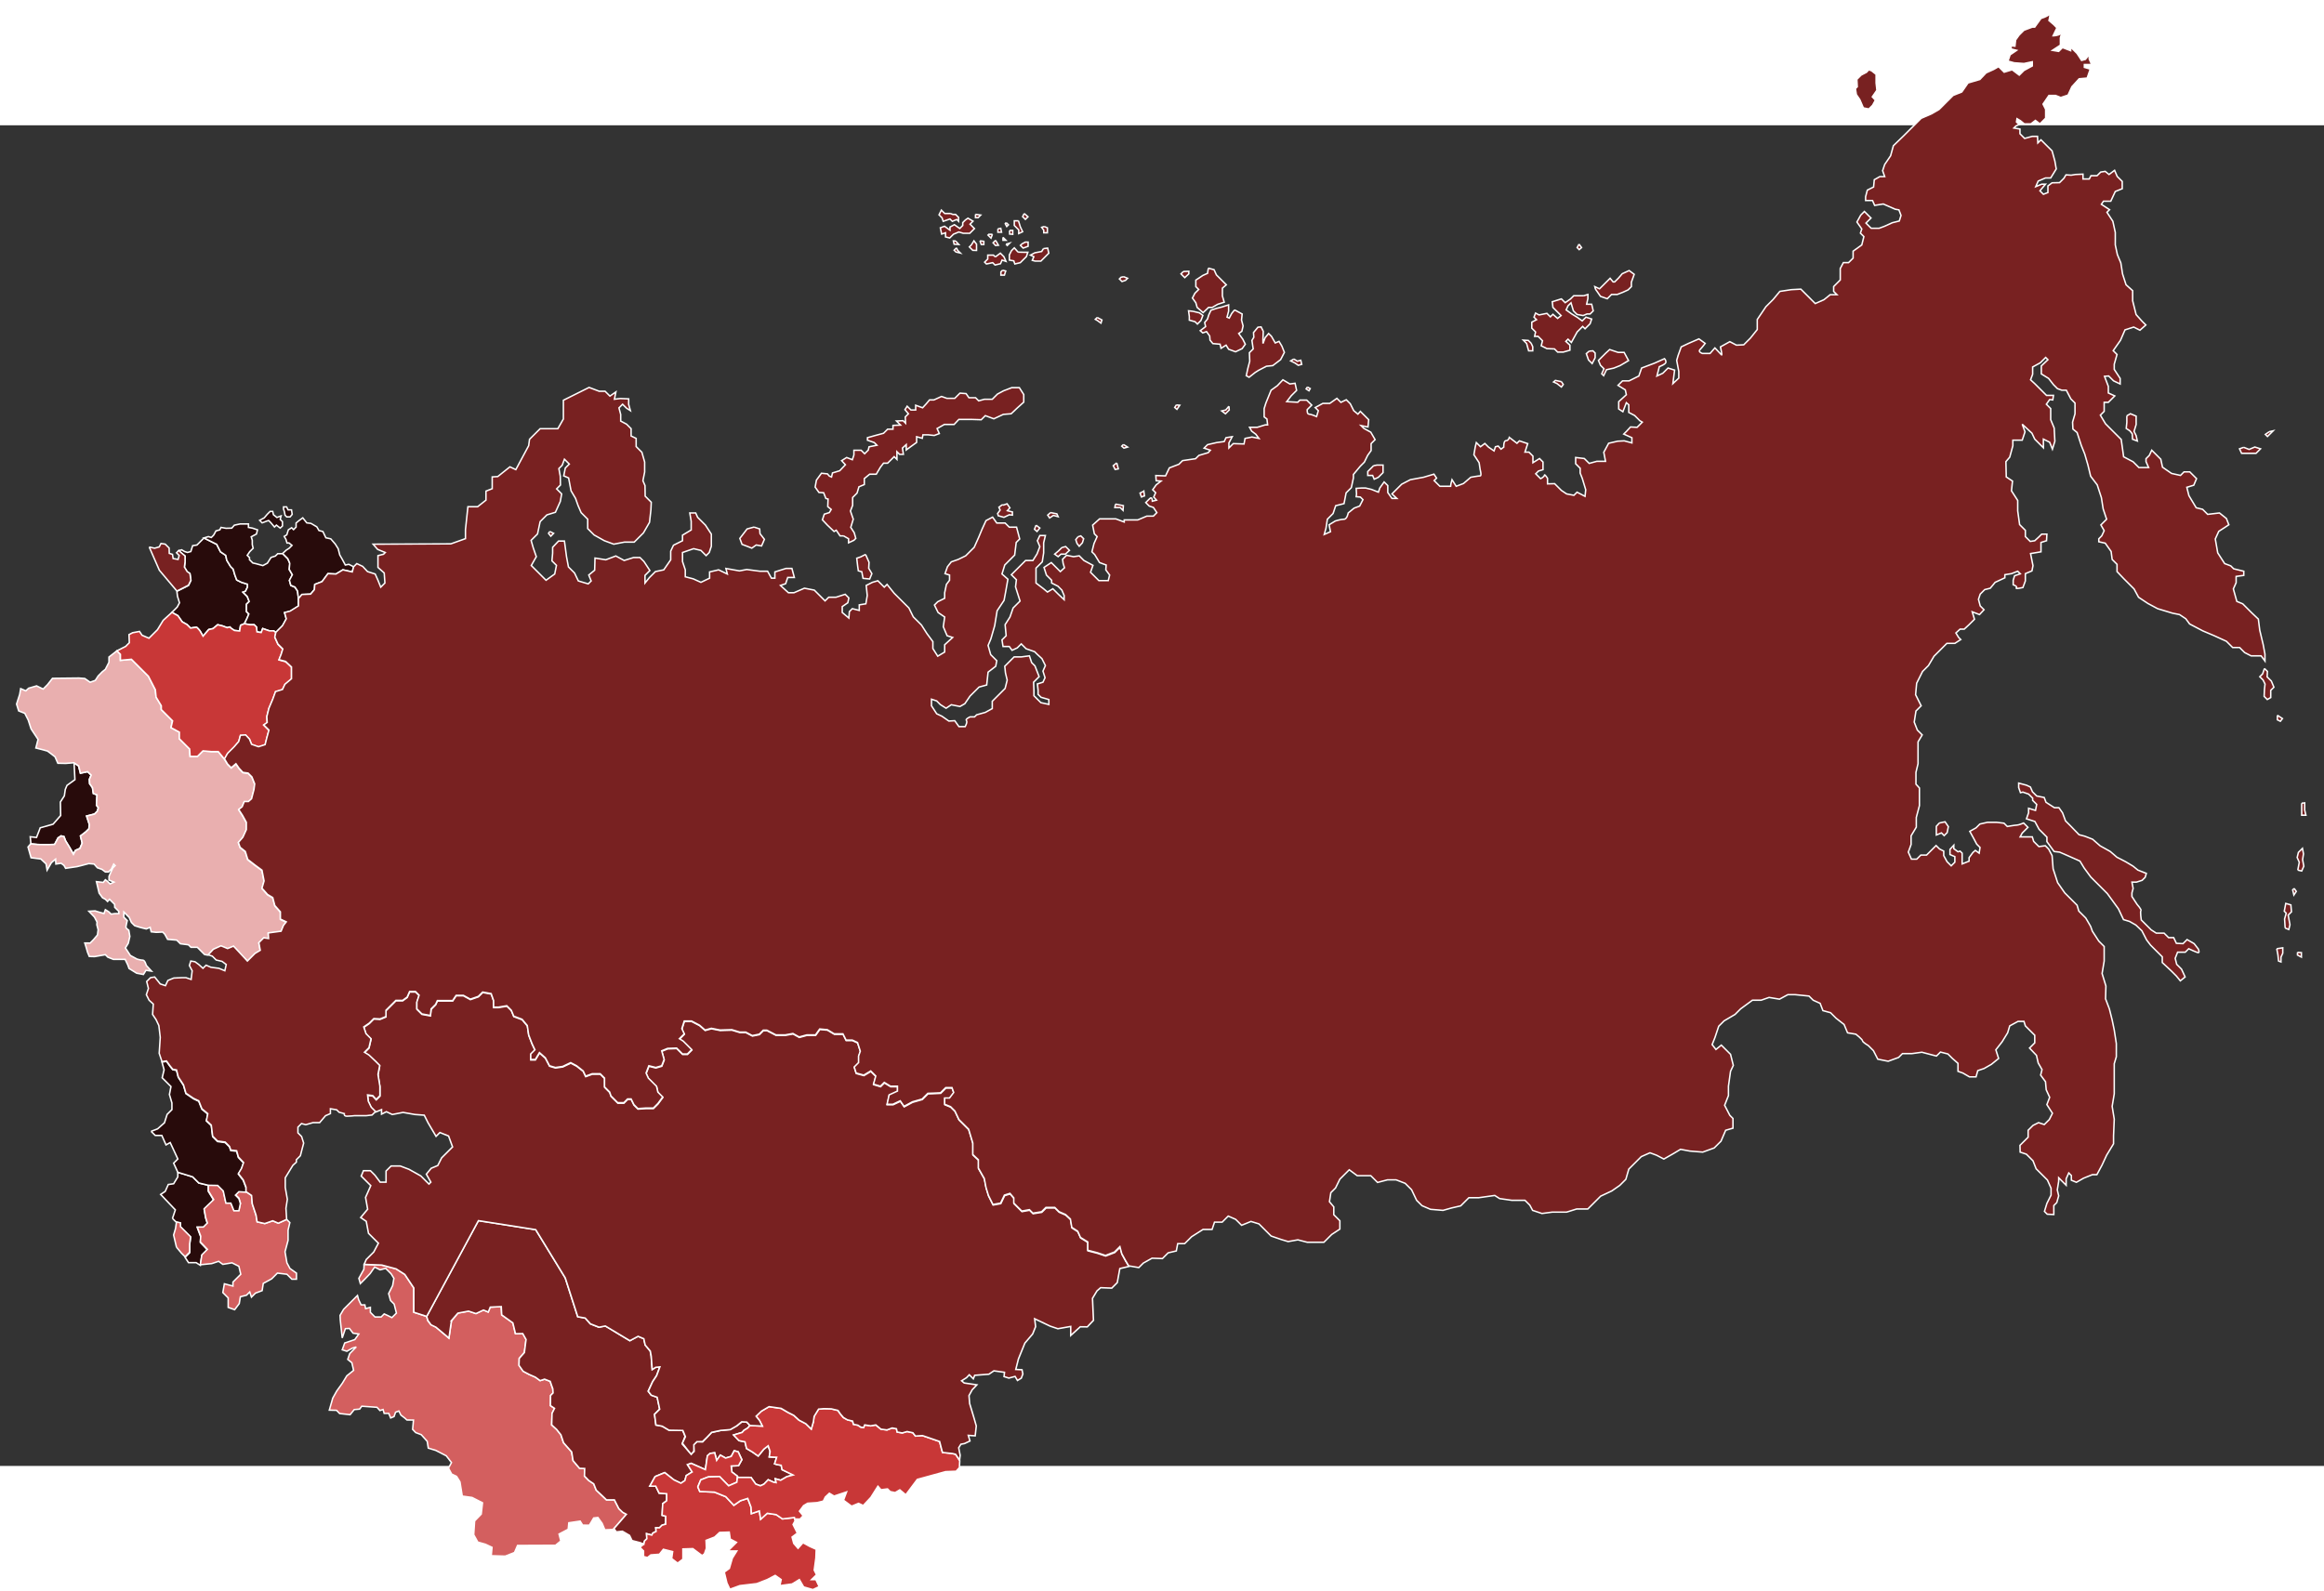 <?xml version="1.0" encoding="UTF-8" standalone="no"?>
<!-- Created with Inkscape (http://www.inkscape.org/) -->

<svg
   xmlns:dc="http://purl.org/dc/elements/1.1/"
   xmlns:cc="http://creativecommons.org/ns#"
   xmlns:rdf="http://www.w3.org/1999/02/22-rdf-syntax-ns#"
   xmlns:svg="http://www.w3.org/2000/svg"
   xmlns="http://www.w3.org/2000/svg"
   xmlns:sodipodi="http://sodipodi.sourceforge.net/DTD/sodipodi-0.dtd"
   xmlns:inkscape="http://www.inkscape.org/namespaces/inkscape"
   version="1.0"
   width="1114.891"
   height="763.582"
   viewBox="0 0 1091.99 630.119"
   id="svg2"
   inkscape:version="0.48.2 r9819"
   sodipodi:docname="BlankMap-CIS.svg">
  <rect x="0" y="0" width="1091.99" height="630.119" fill="#333333" stroke="none"/>
  <defs
     id="defs236" />
  <sodipodi:namedview
     pagecolor="#ffffff"
     bordercolor="#666666"
     borderopacity="1"
     objecttolerance="10"
     gridtolerance="10"
     guidetolerance="10"
     inkscape:pageopacity="0"
     inkscape:pageshadow="2"
     inkscape:window-width="1152"
     inkscape:window-height="814"
     id="namedview234"
     showgrid="false"
     inkscape:zoom="0.48503367"
     inkscape:cx="613.23016"
     inkscape:cy="301.47233"
     inkscape:window-x="-8"
     inkscape:window-y="-8"
     inkscape:window-maximized="1"
     inkscape:current-layer="svg2" />
  <style
     id="style3">
/*
 * land
 */
.landxx
{
   fill:#e0e0e0;
   stroke:#ffffff;
   stroke-width:0.7;
}

/*
 * land
 */
.limitxx
{
   fill:#e0e0e0;
}

</style>
  <path
     class="landxx lt"
     d="m 83.12,219.039 5.442,-2.746 1.141,-2.383 -0.466,-3.159 -1.296,-0.881 -1.295,-2.123 0.31,-2.434 0,-2.796 -2.229,-1.864 -0.7,-0.7 1.318,-0.428 1.375,0.812 1.375,0.437 1.563,-0.437 0.875,-2.748 2,-0.312 2,-1.999 1.312,-1.311 6,2.998 1.751,3.498 2.5,1.687 0.438,2.248 1.813,2.998 1.219,1.218 0.78,2.717 0.875,2.374 2.125,1.062 2.937,0.937 0,1.374 -0.938,1.936 -1.188,0.437 0.719,0.718 1.312,1.311 0.907,2.342 -1.282,1.281 0,3.467 1.109,1.109 -0.828,2.015 -1.249,2.561 -1.813,0.749 -0.438,2.686 -2.438,-0.25 -1.437,-0.937 -0.719,-0.718 -1.281,0.343 -2.126,-0.812 -2.313,-0.563 -2.187,1.811 -1.999,0.437 -1.188,1.375 -1.5,1.748 -1.437,-2.498 c 0,0 -1.312,-1.687 -1.688,-1.687 -0.376,0 -2.75,0.375 -2.75,0.375 l -1.625,-1.624 -2.313,-1.311 -2,-2.874 -2.813,-1.562 2.5,-2.499 1.062,-1.998 -0.938,-3.061 -0.283,-2.348 z"
     id="lt"
     style="fill:#280b0b;fill-opacity:1;stroke:#ffffff;stroke-width:0.7"
     inkscape:connector-curvature="0" />
  <path
     class="landxx lv"
     d="m 114.847,234.254 1.249,-2.561 0.828,-2.015 -1.109,-1.109 0,-3.467 1.282,-1.281 -0.907,-2.342 -1.312,-1.311 -0.719,-0.718 1.188,-0.437 0.938,-1.936 0,-1.374 -2.937,-0.937 -2.125,-1.062 -0.875,-2.374 -0.78,-2.717 -1.219,-1.218 -1.813,-2.998 -0.438,-2.248 -2.5,-1.687 -1.751,-3.498 -6,-2.998 2.048,-0.636 1.387,0.408 1.102,-1.101 1.102,-1.998 1.795,-0.489 0.57,-1.141 2.367,0.408 2.693,-0.081 1.224,-1.386 2.693,-0.57 3.917,0 0,1.631 1.877,0.326 2.367,0.815 -0.49,1.957 -2.448,1.304 0.49,1.631 0,2.038 0.408,1.712 -1.591,1.59 -1.183,1.753 1.06,1.06 0,0.978 1.55,1.549 1.469,0.327 3.264,0.897 2.122,-1.142 1.714,-2.691 2.04,-0.653 1.102,-1.101 2.325,0 2.386,2.384 c 0,0 0.959,1.977 0.959,2.303 0,0.326 -0.245,2.772 -0.245,2.772 l 1.469,2.527 -1.387,2.61 0.653,2.365 1.958,0.815 1.224,1.876 0.408,3.588 0,3.425 -3.917,2.446 -2.611,0.653 0.816,2.935 -1.795,3.261 -3.101,3.099 -1.06,-0.815 -2.04,0 -3.101,-1.061 -0.734,1.876 -1.958,-0.326 -0.245,-2.284 -1.06,-1.06 -2.04,0 -2.549,-0.498 z"
     id="lv"
     style="fill:#280b0b;fill-opacity:1;stroke:#ffffff;stroke-width:0.7"
     inkscape:connector-curvature="0" />
  <g
     class="landxx ee"
     transform="matrix(0.979,0,0,0.978,49.018,-54.252)"
     id="ee"
     style="fill:#280b0b;fill-opacity:1;stroke:#ffffff;stroke-width:0.7">
    <path
       d="m 77.917,245.703 -2.167,0.834 -1.208,-1.209 2.208,-1.208 1.417,-1.667 1.416,-1.416 1.25,0 0.334,1.583 1.666,1.333 2,-0.75 -0.416,1.667 1.083,1.083 0,2.084 -1.083,1 -1.834,-1.417 -0.916,0.917 -1.75,-2.084 -1.042,-1.041 -0.958,0.291 z"
       id="path9"
       style="fill:#280b0b;fill-opacity:1"
       inkscape:connector-curvature="0" />
    <path
       d="m 86.417,241.12 0.333,1.75 0.792,0.792 1.625,0 1,-1.209 -0.334,-2.166 -1.666,0 -0.667,-1.417 -1.5,0 0,1 0.417,1.25 z"
       id="path11"
       style="fill:#280b0b;fill-opacity:1"
       inkscape:connector-curvature="0" />
    <path
       d="m 119.667,267.62 -0.667,2.5 -4.5,-1 -3.333,2 -3.833,-0.167 -2.833,3.833 -3.5,1.333 -0.167,2.5 -1.834,2.168 -4.167,0.167 -1.667,2 -0.417,-3.667 -1.25,-1.917 -2,-0.833 -0.667,-2.417 1.417,-2.667 -1.5,-2.583 c 0,0 0.25,-2.5 0.25,-2.833 0,-0.333 -0.979,-2.354 -0.979,-2.354 l -2.437,-2.437 1.75,-1.625 1.333,-0.833 1.417,-1.417 -1.417,-1.167 -1,0 -0.5,-1.75 -0.833,-1.417 1.25,-0.75 0.75,-2.417 1.583,-1 0.917,0.917 1.208,-1.208 0,-1.958 1.292,-1.083 1.917,-1.417 1.917,2.417 2,0.25 2.833,1.667 1,1.75 1.917,0.5 1.417,3 2.333,0.5 2.167,2.5 1.417,2.25 0.75,3 1.25,2.167 1.417,2.667 1.667,-0.333 2.332,1.164 z"
       id="path13"
       style="fill:#280b0b;fill-opacity:1"
       inkscape:connector-curvature="0" />
  </g>
  <path
     class="landxx am"
     d="m 81.045,513.79 1.883,1.883 1.882,0.447 0,1.791 2.42,2.419 2.331,2.328 -0.449,3.495 0,3.761 -2.151,2.15 1.614,2.51 3.586,0 1.972,1.253 0.718,-4.657 2.599,-2.599 -3.316,-3.493 0.179,-2.687 -1.614,-4.3 2.869,0 1.882,-1.881 -0.807,-2.597 -0.717,-4.12 2.241,-2.24 2.24,-2.06 -2.51,-4.12 0,-2.867 -4.482,-1.076 -2.868,-2.866 -2.69,-0.896 -4.303,-1.254 0,2.151 -1.972,3.224 -2.51,0.359 -1.434,3.224 -2.151,1.433 6.902,7.256 -1.344,4.03 z"
     id="am"
     style="fill:#280b0b;fill-opacity:1;stroke:#ffffff;stroke-width:0.7"
     inkscape:connector-curvature="0" />
  <g
     class="landxx az"
     transform="matrix(0.979,0,0,0.978,49.018,-54.252)"
     id="az"
     style="fill:#d35f5f;fill-opacity:1;stroke:#ffffff;stroke-width:0.7">
    <path
       d="m 34.632,594.652 -1.374,-5.857 0.916,-3.113 0.458,-3.203 1.922,0.457 0,1.83 4.853,4.851 -0.459,3.572 0,3.844 -2.197,2.197 -1.739,-1.74 -2.38,-2.838"
       id="path41"
       style="fill:#d35f5f;fill-opacity:1"
       inkscape:connector-curvature="0" />
    <path
       d="m 46.075,603.076 5.493,-0.551 3.295,-1.097 2.014,1.465 4.394,-0.733 3.296,1.649 0.916,3.843 -1.922,1.924 -1.832,1.83 0,1.922 -4.119,-1.098 -0.733,4.211 2.563,2.563 0,4.578 3.113,1.098 2.197,-2.928 0.55,-3.297 2.929,-0.732 1.557,-1.557 0.824,2.473 1.922,-1.922 3.204,-1.192 0.55,-3.478 4.027,-2.197 2.747,-2.746 4.577,0.548 2.381,2.381 2.197,0 0,-2.929 -3.113,-2.198 -1.465,-2.746 -0.915,-5.31 1.465,-5.493 0,-4.943 0.847,-3.594 -1.534,-1.535 -4,1.834 -2.667,-1.166 -3.833,1.332 -3.667,-0.832 -0.5,-3.168 -1.833,-5.5 -0.333,-4 -2.667,-1.832 -3.433,-0.215 -1.647,1.649 1.647,1.646 0.733,2.381 -0.733,3.479 -2.379,0 -1.465,-3.661 -2.381,0 -1.281,-5.859 -2.655,-2.656 -1.739,0 -2.747,-0.09 0,2.93 2.563,4.211 -4.577,4.394 0.732,4.211 0.824,2.654 -1.922,1.922 -2.93,0 1.648,4.395 -0.183,2.746 3.387,3.57 -2.654,2.656 -0.733,4.76"
       id="path43"
       style="fill:#d35f5f;fill-opacity:1"
       inkscape:connector-curvature="0" />
  </g>
  <path
     style="fill:#280b0b;fill-opacity:1;stroke:#ffffff;stroke-width:0.7"
     inkscape:connector-curvature="0"
     id="ge-"
     d="m 71.006,472.856 3.048,-1.164 3.227,-2.866 1.255,-3.941 2.241,-2.24 0,-3.134 -1.165,-3.942 0.717,-3.761 -4.123,-4.122 0.896,-3.761 -0.994,-3.617 2.121,-0.327 1.632,2.284 1.305,1.63 1.796,0.327 0.816,3.262 2.448,3.749 1.143,3.914 3.59,2.446 2.448,1.143 1.469,3.749 2.775,2.284 -0.653,3.26 2.284,2.121 0.653,5.217 2.284,2.284 3.591,0.489 2.04,2.039 0.572,1.712 2.774,0.325 0.816,2.935 2.448,2.611 -0.979,2.771 -1.469,2.446 2.285,2.935 1.305,3.425 0,2.121 -3.361,-0.21 -1.613,1.613 1.613,1.611 0.718,2.33 -0.718,3.404 -2.329,0 -1.434,-3.582 -2.331,0 -1.254,-5.733 -2.6,-2.599 -4.392,-0.088 -4.482,-1.076 -2.868,-2.866 -6.993,-2.151 -1.972,-4.299 1.972,-1.971 -3.586,-7.703 -1.972,1.076 -1.972,-4.435 -3.092,0 -1.927,-1.925 z"
     class="landxx ge ge-" />
  <path
     style="fill:#280b0b;fill-opacity:1;stroke:#ffffff;stroke-width:0.7"
     inkscape:connector-curvature="0"
     id="md-"
     d="m 14.532,337.708 3.275,0.342 4.322,0.037 3.555,-0.053 1.569,-3.103 1.454,-0.944 1.361,0.333 0.661,1.841 2.112,3.487 1.69,2.953 0.923,-1.824 2.093,-0.879 1.074,-2.554 -0.823,-3.312 2.482,-1.89 1.483,-1.47 0.238,-2.095 -1.319,-3.924 3.724,-0.95 1.34,-1.305 0.46,-1.648 -0.842,-1.122 0.243,-4.906 -1.728,-0.672 -0.434,-2.746 -1.343,-1.873 -0.122,-1.959 0.851,-2.062 -1.636,-1.609 -3.423,0.708 -0.846,-3.425 -1.915,-1.268 -0.187,0.189 0.381,7.553 -3.734,2.706 -0.793,1.904 -0.443,3.018 -1.862,2.876 0.135,6.342 -3.56,4.084 -6.044,1.703 -1.746,4.538 -2.959,-0.327 0.33,3.305 z"
     class="landxx md md-" />
  <path
     class="landxx ua"
     d="m 97.812,390.08 2.448,-2.609 3.591,-1.63 3.101,1.303 2.774,-1.141 2.611,2.773 3.917,4.239 3.591,-3.587 2.448,-1.468 -0.653,-3.589 2.284,-2.282 2.284,0.327 -0.164,-2.611 6.038,-0.814 1.143,-2.773 1.305,-1.63 -2.774,-1.305 0,-3.425 -2.611,-2.935 -0.979,-3.751 -2.448,-1.468 -2.611,-2.935 0.979,-3.425 -0.979,-5.055 -3.1,-2.283 -3.591,-2.771 -1.143,-3.751 -2.448,-1.957 -0.816,-2.284 2.122,-2.446 1.632,-3.587 0,-3.425 -1.795,-3.261 -1.795,-2.772 1.632,-1.304 0.979,-2.446 1.958,0 1.469,-1.304 1.143,-4.403 0.326,-2.61 -1.306,-3.261 -1.796,-1.795 -2.448,-0.326 -1.795,-1.957 -1.469,-2.12 -2.203,1.875 -1.714,-1.712 -1.469,-2.446 -2.937,-3.588 -3.264,0 -3.917,-0.326 -2.611,2.61 -3.427,0 -0.245,-3.506 -2.693,-2.691 -2.122,-2.12 0,-3.099 -3.917,-2.12 0.734,-3.18 -2.693,-2.691 -2.611,-2.61 0,-1.793 -2.448,-4.077 -0.326,-3.425 -3.264,-6.36 -2.937,-2.935 -3.672,-3.669 -1.387,-1.385 -5.171,0.489 0,-2.823 -1.637,-1.636 -3.734,2.912 0,2.464 -1.697,3.324 -1.429,1.133 -1.945,1.976 -1.352,2.09 -2.425,0.868 -2.528,-1.762 -2.736,-0.213 -12.432,0.14 -2.328,2.965 -2.057,2.072 -3.077,-1.489 -3.748,1.093 -1.319,1.228 -2.41,-1.023 -0.464,2.694 -0.748,2.299 -0.719,2.275 0.995,3.187 2.877,1.14 1.623,3.197 1.322,4.12 3.281,4.948 -1.037,4.034 2.924,0.737 2.552,0.703 3.526,2.686 1.33,3.044 3.701,0.077 3.825,-0.315 2.236,1.483 0.866,3.438 3.366,-0.731 1.661,1.607 -0.823,1.997 0.118,2.055 1.316,1.868 0.386,2.721 1.739,0.643 -0.26,4.857 0.911,1.207 -0.501,1.635 -1.288,1.332 -3.714,0.947 1.275,4.035 -0.227,2 -1.574,1.5 -2.393,1.828 0.831,3.354 -1.07,2.52 -2.102,0.924 -0.952,1.815 -1.854,-3.325 -1.867,-3.019 -0.74,-1.967 -1.313,-0.32 -1.417,0.929 -1.676,3.056 -3.715,0.113 -4.102,-0.064 -3.412,-0.302 -1.251,1.465 1.436,5.05 4.596,0.586 2.45,2.289 0.488,2.947 2.007,-3.482 1.969,-1.681 0.145,2.3 2.462,-0.367 1.355,1.013 0.762,1.36 5.398,-0.796 2.105,-0.53 3.371,-0.889 2.508,0.212 1.543,1.745 2.162,0.768 1.589,1.204 1.469,0 1.346,-1.345 1.102,-2.324 0.674,0.673 -1.041,1.04 -0.857,1.835 -0.979,2.202 0,1.712 2.325,0.978 -1.836,0.855 -1.224,-1.223 -0.979,-0.734 -0.989,1.243 -3.2,-0.369 1.26,5.403 1.593,2.178 1.335,0.717 1.041,1.04 0.918,-1.04 1.041,1.04 1.346,1.345 0.06,1.405 1.041,1.04 0.857,0.856 0,1.04 -1.775,0 -1.836,0.245 -1.041,-1.04 -1.652,-1.04 -0.663,1.793 -2.242,-0.624 -1.945,-0.607 -2.877,0.183 2.596,2.734 1.218,2.315 -0.092,1.305 0.615,2.311 -0.328,2.488 -1.842,2.192 -1.588,1.602 -2.508,-0.031 0.666,2.147 0.608,2.145 0.824,2.023 2.502,0.076 5.056,-0.892 1.163,1.162 2.632,1.04 2.448,0 3.059,0 1.224,2.568 0.612,1.712 3.549,2.202 3.182,0.612 1.224,-1.957 2.57,0.367 -2.448,-2.691 c 0,0 -0.612,-2.446 -1.591,-2.446 -0.979,0 -2.693,-0.489 -2.693,-0.489 l -3.182,-1.712 -2.325,-3.547 1.346,-2.202 0.734,-3.18 -0.49,-2.935 c 0,0 -1.346,-0.856 -1.346,-1.468 0,-0.612 0.612,-3.059 0.612,-3.059 l -1.591,-1.59 0,-2.446 1.102,1.101 1.408,1.407 1.04,2.384 1.53,1.529 2.51,0.795 2.937,0.734 1.836,-0.734 0.49,2.079 2.325,0.245 3.059,-0.123 0.979,0.978 1.346,2.446 4.284,0.367 1.714,1.712 3.794,0.489 1.163,1.162 2.999,0 1.683,1.682 1.714,1.712 1.702,0.336 z"
     id="ua"
     style="fill:#e9afaf;fill-opacity:1;stroke:#ffffff;stroke-width:0.7"
     inkscape:connector-curvature="0" />
  <path
     class="landxx tm"
     d="m 159.907,561.797 -0.117,-2.446 1.648,-2.821 6.529,-6.526 0.529,1.94 1.177,2.469 1.764,0 0.353,1.764 2.235,-0.587 0,2.351 2.177,2.174 2.882,0 1.441,-1.44 1.736,0.794 1.882,0.94 2.118,-2.117 -1.059,-4.231 -1.705,-1.704 -0.883,-3.234 1.883,-3.763 0.588,-3.409 -1.293,-2.115 -2.588,-2.586 -2.589,0.705 -2.589,-1.294 -2.117,3.056 -2.353,2.469 -2.235,2.234 -0.706,-2.469 2.353,-4.233 0.119,-2.338 4.243,0.162 4.08,0.162 6.691,1.794 4.08,2.609 4.243,6.36 0,11.417 6.038,1.957 0.625,2.11 1.274,1.623 2.354,1.195 6.174,5.277 1.245,-8.068 3.065,-3.752 5.088,-0.869 3.372,1.121 3.484,-1.7 2.189,0.969 0.96,-2.247 5.211,-0.261 0.231,3.933 5.253,3.67 1.178,5.05 3.512,-0.009 1.512,2.736 -0.827,6.195 -2.38,2.791 -0.02,3.244 1.858,2.725 2.813,1.513 3.012,1.336 2.14,1.578 2.173,-0.631 2.518,0.975 1.224,3.458 0.147,2.081 -1.066,1.069 -0.168,4.827 1.987,1.288 -1.19,2.396 -0.2,5.403 2.421,2.173 1.888,2.37 1.274,3.824 3.82,4.333 0.677,4.101 3.038,3.55 2.379,0.144 -0.089,3.532 2.086,2.113 2.26,1.539 1.184,2.969 4.827,4.569 3.708,0.006 2.109,4.118 1.794,1.699 1.724,0.959 -6.23,7.127 -3.895,0.159 -1.243,-3.017 -2.002,-2.78 -1.987,0.221 -0.999,1.693 -1.04,1.698 -3.131,-0.021 -1.192,-1.887 -5.321,0.782 -0.288,3.039 -4.304,2.247 0.844,3.262 -2.509,2.032 -17.827,0.076 -1.433,3.313 -4.353,1.708 -6.581,-0.192 0.358,-3.951 -3.105,-1.454 -3.577,-1.012 -1.915,-3.467 0.432,-6.482 3.096,-3.191 0.606,-5.33 -4.904,-2.498 -4.605,-0.643 -1.084,-6.686 -1.601,-2.588 -2.32,-1.106 -1.465,-2.749 1.397,-2.639 -2.435,-3.158 -4.903,-2.535 -3.555,-1.086 -0.508,-3.208 -2.807,-3.122 -2.594,-0.97 -1.449,-1.523 0.394,-4.373 -3.084,-0.033 -0.972,-0.883 -1.854,-1.421 -0.954,-1.92 -1.552,0.589 -0.72,2.039 -1.58,0.647 -0.885,-2.134 -2.164,-0.012 -0.533,-1.831 -1.458,0.492 -1.381,-1.524 -7.149,-0.517 -1.016,1.374 -2.529,0.216 -1.943,2.406 -4.915,-0.551 -1.466,-1.51 -3.391,-0.087 1.612,-5.638 1.902,-3.395 2.583,-3.579 2.118,-3.498 3.2,-2.592 -0.817,-3.572 -1.936,-1.571 0.942,-2.737 3.072,-3.116 -1.793,0.545 -2.622,1.474 -2.176,-0.679 1.141,-3.201 4.753,-1.597 1.874,-2.628 -2.693,-0.386 -1.697,-2.229 -1.908,0.096 -1.485,4.362 -0.888,-8.16"
     id="tm"
     style="fill:#d35f5f;fill-opacity:1;stroke:#ffffff;stroke-width:0.685"
     inkscape:connector-curvature="0" />
  <path
     class="landxx uz"
     d="m 212.144,561.797 -0.382,2.485 -0.812,5.72 -6.119,-5.089 -2.277,-1.092 -1.469,-2.024 -0.625,-1.955 24.315,-45.009 26.927,4.239 13.872,22.669 5.875,18.264 3.537,0.584 2.32,2.719 3.956,1.595 3.179,-0.558 11.48,6.925 1.748,-0.977 2.128,-1.138 2.722,1.182 0.613,2.942 2.376,2.849 0.44,2.297 0.511,6.371 1.572,-1.017 2.033,-0.221 -1.601,4.192 -1.705,2.562 -2.2,4.637 1.382,1.851 2.867,1.034 1.139,5.577 -2.412,2.434 0.662,5.034 2.886,0.533 3.232,1.891 6.432,0.013 1.149,2.886 -1.365,3.606 4.193,4.729 1.418,-1.203 -0.251,-3.332 1.602,-1.303 2.652,0.135 4.207,-4.426 4.504,-1.008 4.26,-0.392 3.376,-1.913 2.175,-1.753 2.32,0.225 1.4,1.594 -1.12,1.202 -1.673,1.002 -0.88,1.006 -3.982,1.199 2.488,2.638 2.854,0.581 0.725,3.148 2.691,1.597 2.777,1.926 2.598,-3.134 2.08,-1.74 0.905,2.824 -0.4,2.48 3.49,0.2 -0.975,3.043 1.161,0.371 1.924,0.312 0.428,2.07 1.703,0.789 3.486,1.721 -2.975,0.797 -2.86,1.673 -2.549,-0.702 0.379,1.77 -1.098,-0.139 -2.64,-1.144 -1.968,2.038 -1.648,0.777 -2.215,-0.805 -2.228,-3.138 -6.374,-0.019 0.049,-0.53 -2.672,-2.048 -0.297,-2.788 3.428,-0.127 1.6,-2.838 -1.719,-3.652 -1.872,-0.578 -1.376,2.684 -2.64,0.806 -2.533,-1.407 -1.705,2.504 -0.95,-3.588 -2.185,0.305 -1.231,1.127 -0.955,6.484 -6.708,-2.967 -1.715,0.618 2.215,3.441 -2.748,1.692 -0.65,2.381 -1.91,1.247 -3.332,-1.619 -4.258,-3.405 -4.521,1.906 -2.494,4.472 2.802,-0.03 1.58,3.32 3.621,0.295 -0.053,3.251 -1.86,1.369 -0.278,5.509 1.683,0.481 -0.062,3.644 -1.68,0.525 -1.177,1.205 -1.764,-10e-4 0.185,1.638 -1.567,0.873 -0.429,0.953 -2.515,-0.71 0.134,2.399 -1.101,1.088 -0.243,1.109 -0.862,0.062 -0.881,-0.396 -3.877,-0.998 -1.177,-2.439 -3.35,-1.949 -2.832,0.319 -1.129,-1.533 5.827,-6.752 -1.72,-0.933 -1.785,-1.704 -2.124,-4.159 -3.71,0.014 -2.793,-2.692 -2.02,-1.866 -1.187,-2.983 -2.317,-1.559 -2.027,-2.082 0.087,-3.547 -2.378,-0.084 -3.067,-3.609 -0.649,-4.111 -3.817,-4.312 -1.242,-3.737 -2.046,-2.559 -2.283,-2.09 0.152,-5.44 1.172,-2.337 -1.891,-1.277 0.026,-4.766 1.178,-1.205 -0.118,-1.951 -0.635,-1.759 -0.578,-1.747 -2.661,-1.019 -2.083,0.694 -2.26,-1.65 -2.992,-1.302 -2.722,-1.446 -1.969,-2.788 0.125,-3.246 2.418,-2.771 0.792,-6.137 -1.554,-2.776 -3.418,0.059 -1.233,-5.086 -5.237,-3.777 -0.203,-3.867 -5.163,0.229 -0.942,2.32 -2.248,-0.942 -3.552,1.666 -3.48,-1.159 -5.003,0.942 -3.006,3.489 z"
     id="uz"
     style="fill:#782121;fill-opacity:1;stroke:#ffffff;stroke-width:0.7"
     inkscape:connector-curvature="0" />
  <path
     class="landxx tj"
     d="m 302.539,666.822 0.311,-1.398 1.088,-1.087 -0.155,-2.33 2.487,0.621 0.466,-0.932 1.554,-0.777 -0.155,-1.709 1.71,0 1.244,-1.243 1.71,-0.466 0,-3.728 -1.71,-0.466 0.311,-5.436 1.865,-1.398 0,-3.262 -3.575,-0.311 -1.554,-3.262 -2.798,0 2.487,-4.505 4.508,-1.864 4.352,3.417 3.264,1.553 1.865,-1.243 0.622,-2.33 2.798,-1.709 -2.176,-3.417 1.71,-0.621 6.684,2.951 0.933,-6.524 1.244,-1.087 2.176,-0.311 0.933,3.573 1.71,-2.485 2.487,1.398 2.642,-0.777 1.399,-2.641 1.865,0.466 1.71,3.728 -1.554,2.796 -3.42,0.155 0.311,2.796 2.642,2.019 -0.311,2.796 -3.886,1.709 -4.197,-4.349 -5.285,0.155 -3.575,1.398 -1.399,3.262 0.933,2.175 6.839,0.311 5.44,2.175 3.731,4.039 3.109,-2.175 3.42,-1.087 1.554,4.194 0.155,2.951 3.731,-1.243 0.622,3.883 3.109,-2.796 4.197,0.621 2.953,2.019 5.596,-0.621 0.311,1.553 -0.933,1.709 2.021,4.038 -2.487,1.864 0.777,2.951 2.021,2.33 2.332,-2.641 3.109,1.709 3.109,1.398 -0.155,4.039 -0.777,5.747 1.088,2.175 -2.332,2.275 2.021,0 1.554,3.317 -2.953,1.398 -4.352,-1.243 -2.021,-3.472 -3.42,2.074 -5.751,0.777 0.622,-2.851 -2.798,-1.964 -3.731,1.964 -4.974,1.919 -7.927,0.932 -4.663,1.709 -1.399,-2.951 -1.244,-5.126 2.383,-1.726 1.399,-4.815 2.125,-3.399 -4.197,0 4.041,-4.039 -2.953,-1.553 -0.466,-3.262 -4.508,0.155 -2.332,2.175 -4.041,1.553 0.155,3.728 -0.933,2.641 -1.088,0.777 -4.352,-3.262 -4.663,0.155 0,4.815 -2.487,1.864 -2.798,-2.175 0.466,-3.262 -4.352,-1.087 -1.865,2.33 -4.041,0.311 -1.554,1.243 -1.865,-0.466 0,-2.641 -1.71,-1.709 1.865,-1.553 z"
     id="tj"
     style="fill:#c83737;fill-opacity:1;stroke:#ffffff;stroke-width:0.7"
     inkscape:connector-curvature="0" />
  <path
     class="landxx kg"
     d="m 375.885,655.133 -2.481,-0.08 -0.132,-0.685 -5.604,0.657 -2.989,-2.027 -4.144,-0.621 -3.127,2.807 -0.604,-3.92 -3.752,1.294 -0.158,-3.056 -1.55,-4.12 -3.486,1.118 -3.048,2.12 -3.787,-4.039 -5.29,-2.149 -6.929,-0.304 -0.904,-2.144 1.376,-3.325 3.512,-1.367 5.346,-0.158 4.23,4.339 3.85,-1.67 0.285,-2.26 6.378,-0.01 2.239,3.134 2.161,0.792 1.656,-0.751 2.019,-2.087 2.555,1.167 1.178,0.175 -0.39,-1.807 2.522,0.707 2.885,-1.667 2.956,-0.807 -5.16,-2.501 -0.433,-2.067 -1.931,-0.325 -1.177,-0.357 0.981,-3.083 -3.49,-0.179 0.412,-2.523 -0.904,-2.704 -2.066,1.598 -2.63,3.234 -2.677,-1.892 -2.784,-1.644 -0.742,-3.152 -2.836,-0.571 -2.515,-2.63 4.013,-1.212 0.854,-0.996 1.667,-1.009 1.164,-1.242 5.784,0.249 -1.323,-2.615 -1.633,-1.989 2.473,-2.402 3.64,-2.129 5.664,0.829 3.28,1.918 2.701,1.37 2.407,2.217 3.101,1.603 2.664,2.577 1.019,-3.452 0.328,-2.497 2.096,-3.389 2.611,-0.224 3.4,0.082 3.095,0.745 1.036,1.531 1.506,1.811 1.957,1.048 2.376,0.616 0.425,1.526 2.077,0.409 1.344,0.924 1.33,0.196 0.508,-1.274 2.798,0.473 2.405,-0.451 2.422,1.984 2.888,0.376 2.347,-0.926 2.078,0.369 0.329,1.553 2.408,0.419 2.237,-0.684 2.768,0.593 1.177,1.553 3.252,-0.246 8.097,2.818 1.36,5.13 4.44,0.457 1.738,0.402 1.948,3.045 -0.155,3.236 -1.55,1.709 -4.927,0.181 -13.311,3.659 -5.415,7.232 -2.798,-2.33 -2.18,1.294 -2.324,-0.466 -1.273,-1.268 -3.076,0.401 -1.435,-1.661 -3.308,5.235 -3.588,3.843 -2.207,-1.026 -3.267,1.337 -3.82,-2.826 1.455,-3.881 -5.871,1.953 -2.207,-1.334 -1.888,1.771 -0.941,1.911 -2.914,0.716 -4.467,0.296 -1.898,1.124 -1.938,2.597 1.739,2.161 -1.519,1.593 z"
     id="kg"
     style="fill:#c83737;fill-opacity:1;stroke:#ffffff;stroke-width:0.7"
     inkscape:connector-curvature="0" />
  <path
     class="landxx kz"
     d="m 176.472,463.79 -2.041,-2.039 -1.386,-2.853 -0.327,-2.935 2.448,0.325 1.632,1.794 1.714,-1.712 0,-4.485 -0.898,-5.544 0.817,-4.241 -1.958,-1.957 -3.101,-2.935 -2.122,-1.303 2.122,-2.121 0.979,-4.239 -2.367,-2.366 -1.06,-3.18 2.611,-1.792 2.122,-2.121 2.936,0.164 2.775,-1.143 0,-2.935 2.121,-2.119 2.53,-2.528 3.182,0 2.121,-1.548 1.143,-2.611 2.774,0 1.714,1.712 -1.061,3.18 0,3.262 2.367,2.366 3.998,0.732 0.326,-3.098 2.122,-2.119 0.816,-1.794 3.754,0 3.427,0 1.631,-2.446 3.427,0 3.264,1.794 3.753,-1.305 2.04,-2.039 3.999,0.736 1.142,3.26 0,3.1 2.285,0 3.917,-0.654 2.122,2.121 1.142,2.771 3.917,1.468 2.448,2.935 0.653,4.403 1.631,4.241 1.306,2.773 -1.958,1.957 0,2.609 2.121,0 1.958,-3.262 2.775,2.446 1.958,3.751 2.774,0.816 3.427,-0.489 3.753,-1.794 2.775,1.468 3.1,2.446 1.143,2.446 3.101,-1.143 3.753,0 2.04,2.039 0,4.158 2.408,2.406 0.612,1.835 3.182,3.18 2.855,0 1.755,-1.754 1.672,0 1.306,2.651 1.876,1.875 3.672,-0.245 3.591,0 2.122,-2.119 2.284,-3.098 -2.284,-2.284 -0.653,-2.773 -1.55,-1.548 -2.285,-2.284 -1.06,-2.364 1.305,-3.425 3.265,0.814 2.774,-0.814 1.143,-2.935 -1.143,-4.078 2.774,-1.141 4.244,-0.162 2.774,2.771 2.284,0 2.041,-2.037 -2.203,-2.201 -1.796,-1.794 -1.795,-1.141 2.284,-2.284 -1.142,-2.446 1.142,-3.587 3.427,0 3.754,1.957 2.61,2.282 2.937,-0.814 4.08,0.814 5.549,-0.162 3.753,1.141 2.774,0 3.101,1.632 3.264,-0.654 1.877,-1.875 1.714,0 4.243,2.202 4.406,0 3.591,-0.652 2.937,1.63 3.591,-0.978 4.079,0 1.958,-2.773 3.591,0.327 3.264,1.957 4.08,0 1.469,2.935 2.937,0 2.448,1.143 1.305,4.076 -0.816,2.284 0,3.098 -2.041,2.039 0.898,2.853 3.591,0.978 3.264,-1.957 2.367,2.364 -1.06,3.834 3.264,0.978 1.795,-1.794 2.937,1.794 3.265,0 0,2.282 -3.917,1.794 -0.979,4.403 2.774,0 3.427,-1.63 1.795,2.609 3.917,-2.119 4.57,-1.305 2.693,-2.691 2.529,-0.082 3.427,-0.162 2.448,-2.446 2.937,0 0.817,2.284 -1.958,2.609 -2.285,0 0,2.935 2.775,1.141 2.04,2.039 1.877,3.996 1.795,1.793 2.774,2.773 1.958,6.522 0,5.381 2.611,2.446 0,3.914 2.774,4.892 0.817,4.241 1.142,3.751 2.122,4.239 3.591,-0.652 1.795,-3.751 2.611,-0.814 1.795,2.119 0,2.446 1.795,1.793 1.959,1.957 3.59,-0.652 1.632,1.632 4.079,-0.654 2.041,-2.037 4.161,0 1.998,1.997 3.06,1.345 2.285,2.119 0.652,3.914 2.775,1.794 1.305,2.935 3.427,2.119 0,3.914 4.406,1.141 3.917,1.305 4.243,-1.63 2.53,-2.528 0.897,3.342 1.796,3.262 1.469,2.446 -4.281,1 -1.204,6.602 -2.593,2.591 -5.223,-0.206 -1.726,1.509 -2.099,3.507 0.463,10.328 -2.904,3.074 -3.299,-0.042 -4.492,4.088 0.003,-4.242 -6.043,1.071 -3.579,-1.201 -7.319,-3.489 0.438,3.718 -1.384,3.436 -3.654,4.292 -3.028,7.446 -1.248,4.931 2.925,0.147 0.407,1.969 -0.741,1.985 -1.794,1.081 -1.134,-1.903 -2.918,0.779 -2.259,-0.707 0.211,-2.001 -4.983,-0.694 -2.341,1.585 -6.675,0.514 -0.653,1.655 -1.892,-1.908 -1.327,1.395 -2.302,1.443 1.249,1.022 5.94,0.87 -2.215,2.351 -1.476,2.715 0.297,3.718 1.105,3.636 1.092,3.658 0.922,3.244 -0.508,4.643 -3.25,-0.218 0.796,2.646 -2.594,1.218 -1.671,0.306 -1.036,1.665 0.687,3.533 -0.267,2.285 -1.888,-2.77 -1.534,-0.35 -4.592,-0.491 -0.505,-1.777 -0.86,-3.388 -5.887,-2.027 -2.19,-0.742 -3.291,0.23 -1.197,-1.557 -2.702,-0.571 -2.276,0.655 -2.394,-0.416 -0.365,-1.549 -1.981,-0.368 -2.461,0.926 -2.824,-0.367 -0.925,-0.762 -1.491,-1.227 -2.423,0.439 -2.796,-0.461 -0.514,1.289 -1.333,-0.243 -1.359,-0.897 -2.037,-0.406 -0.463,-1.546 -2.427,-0.569 -1.84,-1.062 -1.459,-1.701 -1.12,-1.656 -3.158,-0.746 -3.4,-0.095 -2.555,0.225 -2.107,3.423 -0.347,2.54 -0.985,3.421 -2.577,-2.532 -3.149,-1.662 -2.479,-2.26 -2.806,-1.427 -3.157,-1.863 -2.801,-0.4 -2.867,-0.409 -3.599,2.12 -2.499,2.401 1.615,1.987 1.345,2.639 -1.969,-0.092 -3.853,-0.18 -1.496,-1.607 -2.402,-0.147 -2.476,1.999 -2.915,1.681 -4.451,0.361 -4.287,0.907 -2.201,2.321 -2.094,2.035 -2.637,0.053 -1.422,1.43 0.004,2.92 -1.213,1.591 -1.66,-2 -2.518,-3.228 1.425,-3.065 -1.21,-2.925 -4.061,-0.077 -2.42,-0.046 -3.198,-1.889 -2.965,-0.561 -0.646,-5.028 2.402,-2.38 -1.183,-5.62 -2.743,-0.962 -1.436,-1.865 2.038,-4.472 1.904,-2.87 1.508,-4.11 -1.983,0.21 -1.61,1.064 -0.47,-6.332 -0.433,-2.393 -2.404,-2.848 -0.641,-2.946 -2.683,-1.124 -3.846,2.047 -11.559,-6.908 -2.927,0.572 -4.065,-1.581 -2.465,-2.734 -3.49,-0.596 -5.875,-18.264 -13.872,-22.669 -26.927,-4.239 -24.315,45.009 -6.038,-1.957 0,-11.417 -4.243,-6.36 -4.08,-2.609 -6.691,-1.794 -4.08,-0.162 -4.243,-0.162 0.979,-2.284 3.508,-3.507 2.203,-4.158 -2.529,-2.526 -2.122,-2.121 -1.06,-5.626 -2.611,-1.793 3.264,-3.914 -0.979,-5.546 2.448,-5.544 -4.487,-4.485 1.06,-2.526 3.264,0 2.121,2.119 2.448,3.262 2.775,0 0,-5.219 2.366,-2.364 4.325,0 4.08,1.548 5.548,3.1 3.835,3.832 0.898,-0.896 -2.122,-3.751 2.284,-2.773 3.101,-1.303 1.795,-3.589 3.02,-3.016 2.121,-2.121 -1.876,-5.137 -4.08,-1.63 -1.795,1.794 -3.754,-6.36 -1.795,-3.589 -4.406,-0.325 -5.549,-0.978 -5.058,0.978 -2.775,-1.305 -2.284,1.141 0,-2.119 -2.774,1.141 z"
     id="kz"
     style="fill:#782121;fill-opacity:1;stroke:#ffffff;stroke-width:0.7"
     inkscape:connector-curvature="0" />
  <path
     class="landxx by"
     d="m 59.047,244.917 1.718,-1.717 -0.15,-3.808 1.718,-0.896 3.213,-0.597 1.196,1.792 3.25,1.382 3.997,-3.994 2.69,-4.405 4.101,-3.728 0,0 2.813,1.562 2,2.874 2.313,1.311 1.625,1.624 c 0,0 2.375,-0.375 2.75,-0.375 0.375,0 1.688,1.687 1.688,1.687 l 1.437,2.498 1.5,-1.748 1.188,-1.375 1.999,-0.437 2.187,-1.811 2.313,0.563 2.126,0.812 1.281,-0.343 0.719,0.718 1.437,0.937 2.438,0.25 0.438,-2.686 1.813,-0.749 0,0 2.549,0.497 2.04,0 1.061,1.06 0.245,2.283 1.958,0.326 0.734,-1.876 3.101,1.06 2.04,0 1.06,0.815 -0.49,2.283 1.469,3.261 2.284,2.283 -0.816,2.61 -0.979,2.446 3.101,0.818 2.774,2.61 0,5.545 -3.101,2.61 -1.143,2.446 -3.264,0.978 -1.305,3.588 -1.795,4.239 -0.979,3.914 0.164,2.772 -1.632,1.142 2.448,2.446 -0.979,3.588 -0.816,3.261 -3.101,0.978 -3.264,-1.142 -0.979,-2.446 -1.795,-1.957 -2.448,0.163 -0.816,2.935 -2.122,2.446 -3.101,3.099 -1.469,2.61 -2.937,-3.588 -3.264,0 -3.917,-0.326 -2.611,2.61 -3.427,0 -0.245,-3.506 -2.693,-2.691 -2.122,-2.121 0,-3.099 -3.917,-2.12 0.734,-3.18 -2.693,-2.691 -2.611,-2.61 0,-1.793 -2.448,-4.077 -0.326,-3.425 -3.264,-6.36 -2.937,-2.935 -3.672,-3.669 -1.387,-1.385 -5.171,0.489 0,-2.823 -1.637,-1.636 4.109,-2.091 z"
     id="by"
     style="fill:#c83737;fill-opacity:1;stroke:#ffffff;stroke-width:0.7"
     inkscape:connector-curvature="0" />
  <g
     class="landxx ru"
     transform="matrix(0.979,0,0,0.978,49.018,-54.252)"
     id="ru"
     style="fill:#782121;fill-opacity:1;stroke:#ffffff;stroke-width:0.7">
    <path
       d="m 715.671,134.212 -0.303,-1.21 2.269,1.059 1.134,-1.135 1.588,-1.588 2.345,-2.344 1.437,1.739 0.756,0 1.89,-1.89 1.74,-2.042 3.327,-1.512 2.42,1.815 -1.361,3.781 0,2.117 -1.588,1.588 -2.496,1.135 -2.722,1.059 -2.722,0 -2.042,2.042 -3.252,-1.135 -1.664,-2.42 -0.756,-1.059"
       id="path94"
       style="fill:#782121;fill-opacity:1"
       inkscape:connector-curvature="0" />
    <path
       d="m 710.074,137.389 -4.84,0 -1.588,1.588 -2.496,1.739 -1.815,-1.815 -4.386,1.361 0.303,2.723 1.135,1.135 1.663,1.663 1.135,1.134 -1.664,1.362 -2.269,-1.966 -1.21,1.209 -1.664,-1.664 -3.781,0.757 -1.664,-0.907 -0.756,1.966 1.21,1.209 -2.269,1.211 0,2.873 1.816,1.815 -0.455,2.118 1.664,0 2.118,2.118 -0.606,2.42 2.723,1.361 3.63,0.151 1.513,1.512 2.722,0 3.176,-0.907 0,-2.42 -1.966,-1.815 1.059,-1.059 1.588,1.588 2.798,-5.066 2.647,-2.647 1.135,1.134 2.42,-2.42 0.755,-2.269 -2.722,-0.907 -1.815,1.815 -2.268,-1.664 -2.723,-1.664 -2.723,-1.966 0.908,-1.966 1.437,-1.437 1.134,3.856 1.739,1.74 2.949,0.529 1.816,-0.756 1.513,0 1.511,-1.512 -0.756,-3.177 -2.419,0 0.605,-2.722 0,-1.966 -1.967,0.605"
       id="path96"
       style="fill:#782121;fill-opacity:1"
       inkscape:connector-curvature="0" />
    <path
       d="m 712.646,164.009 -1.362,1.21 1.059,3.025 1.74,1.74 1.437,-2.799 0,-2.268 -1.059,-1.059 -1.815,0.151"
       id="path98"
       style="fill:#782121;fill-opacity:1"
       inkscape:connector-curvature="0" />
    <path
       d="m 718.847,166.731 -1.74,1.74 0.984,2.344 1.664,1.664 -1.06,2.42 0.909,0.908 1.361,-2.874 3.478,-0.757 3.026,-1.21 4.083,-2.42 -2.117,-3.932 -2.874,0 -4.084,-1.362 -1.891,1.74 -1.739,1.739"
       id="path100"
       style="fill:#782121;fill-opacity:1"
       inkscape:connector-curvature="0" />
    <path
       d="m 684.815,160.227 -1.361,-1.361 -2.42,-0.151 1.589,1.588 0.982,3.554 1.966,0 0,-1.966 -0.756,-1.664"
       id="path102"
       style="fill:#782121;fill-opacity:1"
       inkscape:connector-curvature="0" />
    <path
       d="m 609.188,219.064 -2.797,2.798 0,1.89 2.343,0 0.757,1.815 1.966,-0.907 2.27,-2.269 0,-3.63 -2.874,0 -1.665,0.303"
       id="path104"
       style="fill:#782121;fill-opacity:1"
       inkscape:connector-curvature="0" />
    <path
       d="m 707.798,112.583 -0.907,1.664 0.983,0.983 1.135,-0.983 -1.211,-1.664"
       id="path106"
       style="fill:#782121;fill-opacity:1"
       inkscape:connector-curvature="0" />
    <path
       d="m 699.328,178.68 -2.874,-0.605 -0.907,0.756 1.664,0.756 2.117,1.664 0.907,-1.21 -0.907,-1.361"
       id="path108"
       style="fill:#782121;fill-opacity:1"
       inkscape:connector-curvature="0" />
    <path
       d="m 577.419,181.252 -0.606,0.908 1.362,0.907 0.604,-1.059 -1.36,-0.756"
       id="path110"
       style="fill:#782121;fill-opacity:1"
       inkscape:connector-curvature="0" />
    <path
       d="m 570.915,167.791 -1.513,0.907 2.118,1.059 1.512,1.058 1.664,-0.453 -0.454,-1.966 -1.664,0.453 -1.663,-1.058"
       id="path112"
       style="fill:#782121;fill-opacity:1"
       inkscape:connector-curvature="0" />
    <path
       d="m 556.092,160.379 0,-2.117 0.151,-3.782 -1.058,-2.117 -1.513,0.151 -2.117,2.571 0.151,2.269 -0.908,1.513 0.605,4.084 -1.815,1.815 0.151,4.083 -0.907,3.479 -0.757,3.479 1.362,0.756 2.874,-2.269 1.664,-1.058 3.781,-1.966 3.025,-0.303 3.782,-2.874 1.814,-3.479 -1.21,-3.025 -1.361,-2.269 -1.815,0.757 -1.815,-3.177 -1.362,-1.361 -1.664,1.966 -1.058,2.874"
       id="path114"
       style="fill:#782121;fill-opacity:1"
       inkscape:connector-curvature="0" />
    <path
       d="m 542.479,144.195 -1.361,1.664 -1.21,2.269 -1.059,-0.454 0.756,-2.874 0,-3.025 -3.327,1.059 c 0,0 -1.966,0.454 -2.42,0.605 -0.454,0.151 -2.723,0.908 -2.723,0.908 l -1.059,2.269 -0.605,1.966 -1.361,1.664 0.454,1.966 -2.571,1.966 1.21,1.059 1.814,-0.605 1.513,2.117 0.151,1.966 1.361,1.664 3.479,0.302 0.454,1.966 2.42,-1.512 1.21,1.966 3.327,1.21 3.177,-1.513 1.513,-2.118 -1.21,-2.42 -1.967,-2.723 1.513,-1.059 0.605,-2.571 -0.757,-2.874 0.303,-2.874 -3.63,-1.964 z"
       id="path116"
       style="fill:#782121;fill-opacity:1"
       inkscape:connector-curvature="0" />
    <path
       d="m 539.757,190.479 -1.513,1.814 -1.966,0.454 1.815,1.361 1.815,-1.815 -0.151,-1.814"
       id="path118"
       style="fill:#782121;fill-opacity:1"
       inkscape:connector-curvature="0" />
    <path
       d="m 514.498,189.874 -0.756,1.209 1.058,0.908 1.362,-1.967 -1.664,-0.15"
       id="path120"
       style="fill:#782121;fill-opacity:1"
       inkscape:connector-curvature="0" />
    <path
       d="m 498.919,231.316 -1.815,0.908 c 0,0 0.756,2.269 0.756,1.966 0,-0.303 1.361,-0.605 1.361,-0.605 l -0.302,-2.269 z"
       id="path122"
       style="fill:#782121;fill-opacity:1"
       inkscape:connector-curvature="0" />
    <path
       d="m 485.912,217.704 -1.664,1.36 0.907,1.816 1.512,-0.303 -0.755,-2.873"
       id="path124"
       style="fill:#782121;fill-opacity:1"
       inkscape:connector-curvature="0" />
    <path
       d="m 485.306,237.518 -0.302,1.663 2.571,0 1.362,1.361 0.151,-2.269 -1.513,-0.302 -2.269,-0.453"
       id="path126"
       style="fill:#782121;fill-opacity:1"
       inkscape:connector-curvature="0" />
    <path
       d="m 476.534,147.825 -0.908,0.908 1.059,0.605 1.664,1.21 0.454,-1.513 -2.269,-1.21"
       id="path128"
       style="fill:#782121;fill-opacity:1"
       inkscape:connector-curvature="0" />
    <path
       d="m 467.308,253.247 -1.059,1.361 0.605,1.815 1.059,1.362 1.512,-1.664 0.605,-1.966 -1.361,-1.362 -1.361,0.454"
       id="path130"
       style="fill:#782121;fill-opacity:1"
       inkscape:connector-curvature="0" />
    <path
       d="m 459.594,258.39 -1.664,1.664 -1.815,1.512 1.664,1.21 1.361,-1.21 2.118,0 1.966,-1.815 -1.815,-1.815 -1.815,0.454"
       id="path132"
       style="fill:#782121;fill-opacity:1"
       inkscape:connector-curvature="0" />
    <path
       d="m 454.149,241.601 -1.361,1.21 0.907,1.361 1.815,-1.21 2.269,0.605 -0.605,-1.361 -3.025,-0.605"
       id="path134"
       style="fill:#782121;fill-opacity:1"
       inkscape:connector-curvature="0" />
    <path
       d="m 447.191,247.651 -0.756,1.966 1.21,1.059 1.361,-1.664 -1.815,-1.361"
       id="path136"
       style="fill:#782121;fill-opacity:1"
       inkscape:connector-curvature="0" />
    <path
       d="m 431.009,237.82 -1.664,1.21 0.605,1.362 -1.21,1.663 0.302,1.059 2.723,0.756 2.571,-1.21 1.513,0.152 0,-1.513 -2.42,-0.605 1.21,-1.361 -1.362,-1.966 -1.663,0.605 -0.605,-0.152"
       id="path138"
       style="fill:#782121;fill-opacity:1"
       inkscape:connector-curvature="0" />
    <path
       d="m 365.365,261.717 -2.42,1.21 -1.815,0.605 0.454,3.933 0.302,2.118 1.664,0.453 0.605,3.176 3.177,0.303 1.058,-2.571 -1.513,-2.571 0.152,-2.874 -1.664,-3.782"
       id="path140"
       style="fill:#782121;fill-opacity:1"
       inkscape:connector-curvature="0" />
    <path
       d="m 311.822,248.559 -3.327,0.907 -1.967,2.572 -1.512,1.966 1.058,2.873 2.421,0.908 2.268,0.907 2.118,-1.512 2.571,0.454 1.361,-3.176 -2.117,-2.723 -0.152,-2.269 -2.722,-0.907"
       id="path142"
       style="fill:#782121;fill-opacity:1"
       inkscape:connector-curvature="0" />
    <path
       d="m 213.811,250.676 -0.605,0.907 1.059,1.362 1.361,-1.362 -1.815,-0.907"
       id="path144"
       style="fill:#782121;fill-opacity:1"
       inkscape:connector-curvature="0" />
    <path
       d="m 354.776,252.794 -1.664,0 -1.815,-2.723 -1.058,0.605 -3.176,-3.025 -2.421,-2.571 0.908,-2.723 2.42,-0.756 0.907,-1.512 -1.664,-1.361 0.152,-3.631 -1.059,-0.302 -1.059,-2.723 -2.268,-0.151 -1.815,-2.571 0.605,-3.328 2.419,-3.327 2.875,0.302 0.907,1.059 1.058,0.454 0.454,-1.967 3.479,-1.058 2.723,-2.874 -1.815,-1.966 2.42,-1.513 2.722,1.059 0.757,-2.269 0,-2.269 3.478,0 1.664,1.664 1.739,-1.739 0.378,-1.588 3.782,-0.757 -1.286,-1.285 -3.252,-1.135 0,-1.209 3.782,-1.06 3.932,-1.058 1.966,-1.966 2.571,0 0,-1.815 3.631,-0.152 -1.966,-1.966 3.176,-0.151 1.21,1.21 -0.152,-3.025 1.513,-1.513 -1.664,-1.966 1.059,-1.664 1.815,1.815 2.269,0 0,-2.269 3.327,1.21 1.664,-1.815 1.664,-1.966 2.118,0 3.629,-1.663 2.572,0.907 3.781,0 2.496,-2.496 2.949,0.227 1.361,1.967 3.176,0 1.513,1.512 2.723,-0.757 3.781,0 2.496,-2.495 2.949,-1.588 3.932,-1.513 3.63,0 2.118,3.328 0,3.63 -3.176,2.874 -2.874,2.722 -3.781,0.303 -4.538,2.117 -4.084,-1.512 -1.966,1.966 -4.689,-0.151 -6.05,0 -2.269,2.42 -4.688,0 -3.479,1.966 1.059,2.42 -2.421,0.907 -2.873,-0.302 -2.571,0 -0.303,1.664 -2.722,-0.757 0,2.723 -2.723,1.966 -2.269,1.664 0,-2.571 -1.815,1.664 0.454,3.025 -1.815,0 -1.286,-1.286 0,1.437 0,2.269 -1.323,-1.324 -1.701,1.701 -1.438,1.438 -1.967,0 -1.512,1.966 -1.966,3.327 -3.176,0 -2.572,2.118 0,2.874 -2.571,1.059 -0.908,3.025 -2.117,2.117 0,3.782 -1.059,2.722 1.361,3.932 -1.21,3.933 1.664,2.571 0.756,2.723 -0.907,0.908 -2.571,1.21 0,-1.967 -2.42,-1.361"
       id="path146"
       style="fill:#782121;fill-opacity:1"
       inkscape:connector-curvature="0" />
    <path
       d="m 489.25,128.245 -1.25,0.25 -0.812,0.812 1.25,1.25 1.687,-0.562 1,-1 -1.875,-0.75"
       id="path148"
       style="fill:#782121;fill-opacity:1"
       inkscape:connector-curvature="0" />
    <path
       d="m 517.875,125.745 -1.125,1.125 0.875,0.875 0.938,0.937 1.937,-1.812 0,-1.25 -2.625,0.125"
       id="path150"
       style="fill:#782121;fill-opacity:1"
       inkscape:connector-curvature="0" />
    <path
       d="m 529.875,124.12 -0.375,2.5 -2.25,1 -3.375,2.25 0,3.125 1.375,1.375 -1.812,1.812 -1.188,2.313 1.625,2.25 0.625,2.25 2.875,2.5 2.625,-2.5 1.75,0 2.625,-1.5 3.125,-1 -0.875,-3 0,-3.75 1.875,-1.625 -1.562,-1.563 -3.188,-3.187 -1.125,-2.5 -2.75,-0.75"
       id="path152"
       style="fill:#782121;fill-opacity:1"
       inkscape:connector-curvature="0" />
    <path
       d="m 522.5,144.87 -2.125,-0.25 0.375,2.75 0,1.75 2.75,0.75 1.125,1.125 1.688,-1.688 0.937,-2.437 -1.625,-1.25 -3.125,-0.75"
       id="path154"
       style="fill:#782121;fill-opacity:1"
       inkscape:connector-curvature="0" />
    <path
       d="m 489.125,208.87 -0.812,0.812 1.062,0.938 1.75,-0.5 -2,-1.25"
       id="path156"
       style="fill:#782121;fill-opacity:1"
       inkscape:connector-curvature="0" />
    <path
       d="m 451.125,104.12 -1.25,0.375 1,1.375 0,1.25 1.75,0 0,-2.375 -1.5,-0.625"
       id="path158"
       style="fill:#782121;fill-opacity:1"
       inkscape:connector-curvature="0" />
    <path
       d="m 450.75,114.745 -0.875,1.375 -3.25,0.625 -2.125,1.125 1.625,0.75 -0.75,1.75 1.375,0.375 2.75,0 2.188,-2.188 1.625,-1.625 -0.563,-2.437 -2,0.25"
       id="path160"
       style="fill:#782121;fill-opacity:1"
       inkscape:connector-curvature="0" />
    <path
       d="m 440.375,112.495 -0.687,0.687 1.312,1.313 2.375,-0.875 0,-2 -1.375,0 -1.625,0.875"
       id="path162"
       style="fill:#782121;fill-opacity:1"
       inkscape:connector-curvature="0" />
    <path
       d="m 438.563,116.432 -1.813,-2.062 -1.375,1.375 -1,2 0,2.5 2.125,0.375 0.5,1.5 2.625,-0.625 1.688,-1.688 1.25,-1.25 0.687,-2.062 -1.875,0 -2.812,-0.063"
       id="path164"
       style="fill:#782121;fill-opacity:1"
       inkscape:connector-curvature="0" />
    <path
       d="m 431.125,125.12 -0.812,0.812 0,1.563 1.687,0 0.625,-2 -1.5,-0.375"
       id="path166"
       style="fill:#782121;fill-opacity:1"
       inkscape:connector-curvature="0" />
    <path
       d="m 427.625,118.745 -0.875,-0.875 -2.75,0 0,1.875 -1.5,1.5 0.875,0.875 3,-0.625 1.125,1.125 2.625,-0.625 0.75,-1.75 1.875,0.625 -1,-2.25 -1.687,-1.688 -2.438,1.813"
       id="path168"
       style="fill:#782121;fill-opacity:1"
       inkscape:connector-curvature="0" />
    <path
       d="m 441.5,97.87 -0.75,1.5 1.313,1.312 1.25,-1.25 -1.813,-1.562"
       id="path170"
       style="fill:#782121;fill-opacity:1"
       inkscape:connector-curvature="0" />
    <path
       d="m 438.75,101.37 -2,0 0,2.25 2.125,2.125 0,1.75 1.875,-0.875 -1.125,-2.375 -0.875,-2.875"
       id="path172"
       style="fill:#782121;fill-opacity:1"
       inkscape:connector-curvature="0" />
    <path
       d="m 426.25,107.87 -1.75,0 -0.375,0.375 1.438,1.437 0.687,-1.812"
       id="path174"
       style="fill:#782121;fill-opacity:1"
       inkscape:connector-curvature="0" />
    <path
       d="m 427.75,110.745 -1.187,1.187 1.187,1.313 1.375,-0.125 -1.375,-2.375"
       id="path176"
       style="fill:#782121;fill-opacity:1"
       inkscape:connector-curvature="0" />
    <path
       d="m 428.875,105.245 0,1.625 1.75,0 -0.375,-1.875 -1.375,0.25"
       id="path178"
       style="fill:#782121;fill-opacity:1"
       inkscape:connector-curvature="0" />
    <path
       d="m 431.313,109.307 0,1.438 1.437,0 -1.125,-1.125 -0.312,-0.313"
       id="path180"
       style="fill:#782121;fill-opacity:1"
       inkscape:connector-curvature="0" />
    <path
       d="m 432.75,112.62 0.625,0.625 1.125,-1.125 -1.75,0.5"
       id="path182"
       style="fill:#782121;fill-opacity:1"
       inkscape:connector-curvature="0" />
    <path
       d="m 434.5,105.995 0,1.75 1.5,0.125 0,-1.875 -1.5,0"
       id="path184"
       style="fill:#782121;fill-opacity:1"
       inkscape:connector-curvature="0" />
    <path
       d="m 432.25,102.495 0.875,1.625 0.813,-0.813 -0.813,-0.812 -0.875,0"
       id="path186"
       style="fill:#782121;fill-opacity:1"
       inkscape:connector-curvature="0" />
    <path
       d="m 416.125,112.995 -0.937,0.937 1.625,1.625 1.812,0.063 0,-3 -1.25,-1.625 -1.25,2"
       id="path188"
       style="fill:#782121;fill-opacity:1"
       inkscape:connector-curvature="0" />
    <path
       d="m 420.25,110.995 0.625,1.75 1.25,0 0,-1.5 -1.875,-0.25"
       id="path190"
       style="fill:#782121;fill-opacity:1"
       inkscape:connector-curvature="0" />
    <path
       d="m 413.25,100.995 -1.25,1.25 0,1.375 -1.437,1.437 -2.563,-1.812 -2.125,1.125 0,1.5 -2.625,-1.875 -2,0.75 0.625,3 1.875,-0.625 0,2 2,0.5 1.813,-1.813 2.562,-1.062 2.125,0.625 3.125,0 2.25,-2.25 -2.125,-2.125 1.438,-1.438 -2.438,-1.437 -1.25,0.875"
       id="path192"
       style="fill:#782121;fill-opacity:1"
       inkscape:connector-curvature="0" />
    <path
       d="m 406.125,97.87 -2.75,0 -1.625,-1.625 -1.125,2.25 1.438,1.437 0.562,1.688 3.25,-1.125 1.125,1.125 2.125,-0.875 0.875,0.875 0,-1.875 -1.437,-1.438 -1.313,0 -1.125,-0.437"
       id="path194"
       style="fill:#782121;fill-opacity:1"
       inkscape:connector-curvature="0" />
    <path
       d="m 408.563,111.057 -1.063,0 0.375,1.563 2.25,0.125 -1.562,-1.688"
       id="path196"
       style="fill:#782121;fill-opacity:1"
       inkscape:connector-curvature="0" />
    <path
       d="m 409,114.37 -1.125,1.125 0.875,0.875 2.125,0.5 -1.375,-1.375 -0.5,-1.125"
       id="path198"
       style="fill:#782121;fill-opacity:1"
       inkscape:connector-curvature="0" />
    <path
       d="m 418.125,98.245 0,1.625 1.25,0 1.25,-1.25 -2.5,-0.375"
       id="path200"
       style="fill:#782121;fill-opacity:1"
       inkscape:connector-curvature="0" />
    <path
       d="m 857.333,70.12 1.333,-4.833 5.084,-4.917 5.666,-5.667 2.584,-2.583 5,-2.167 3.582,-2.083 3.334,-3.333 3.417,-3.417 4.167,-1.667 3,-4.333 5.666,-1.667 3,-3.167 3.667,-1.667 2.333,-1.333 2.667,2.667 3.833,-1.167 3.417,2.583 2.25,-2.25 4,-2.167 0,-2 -4,0.833 -4.667,-0.333 -3,-0.833 1,-3 3.167,-2.167 -2.667,-0.667 0,-1.5 1.834,0.168 0.333,-3 1.667,-2.333 2.333,-2.333 4,-1.5 1.167,0 3,-4.167 c 0,0 2.833,-0.833 3.833,-1.833 1,-1 0,2.833 0,2.833 l 2.167,1.833 1.666,1.667 -1.833,3.833 c 0,0 2.5,0 3.5,-1 1,-1 0,2 0,2 l 0,3.5 -3.833,2.5 3,0.5 1.833,-1.833 3.917,1.5 0,-1.75 3.083,3.083 2.167,3.334 1.833,-0.5 1.833,-2.333 0,2.167 1.167,2.667 -3.5,0 0,1.333 2.833,0.833 -1.5,4.333 -3.833,0.333 -3.5,3.833 -1.833,4 -3.5,1.167 -2.5,-1 -3.167,0 -2.833,4.167 1.25,2.5 0,4.25 -2.75,2.75 -2.167,-1.667 -2.167,1.667 -3.166,0 -1.834,-1.5 -1.666,-1 -0.25,1.583 1.25,1.25 -1.5,0.667 -1,1 2.916,0.5 0,2.25 2.25,2.25 3.667,-1 2.5,0 0.166,3.167 1.5,-1.5 2.584,2.584 2.75,2.75 1.333,4.833 0.667,3.833 -2.667,4.333 -2.5,0 -3.5,1.5 -1.166,2.666 2.833,-1.167 1.833,0 -2.666,3.168 1.666,1.666 2.167,-0.833 0,-3.167 2,-1.5 3.583,-0.083 2.084,-2.083 1,-1.667 2.5,0.167 2,-0.333 3.666,-0.167 0,2.333 3,0 0.834,-1.583 2.916,0 1.75,-1.75 2.167,-0.333 1.833,1.5 2.667,-2 1.25,2.917 2.417,2.417 0,3.5 -3.334,1.333 -2.166,4.665 -3.5,0 -1,1.5 3.916,2.583 -1.25,1.25 2.834,4.334 1.166,5.333 0,6 1,4.667 1.667,4 0.834,5.333 1.666,5.167 3.167,2.833 0,4.833 1.667,6.667 2.833,3.167 1.833,1.833 -2.833,2.5 -3,-1.5 -4.167,1.333 -2.166,5 -3.5,5 1.833,1.834 -1.333,4.667 0,2.5 2.833,4.333 0,2.667 -3.167,-1.5 -2.333,-2.334 -2,0.167 1.833,4.833 0,3.167 3.083,1.417 -3.083,3.083 -2,0 0,4.333 -1.833,1.833 2.5,4.167 2,2 2.333,2.333 3.167,3.167 0.666,4.667 0.5,3.667 4.584,2.416 2.75,2.75 4.666,0 -1.25,-2.833 0,-1.417 1.584,-1.583 1.167,-2.5 4.333,4.333 0.833,3.833 4.333,3 4.292,0.958 1.708,-1.708 2.75,0 3.25,3.25 -1.333,3.167 -3.333,1 1,4 3.5,5.833 3.083,0.75 2.417,2.417 5.666,-0.667 3.334,2.667 1.166,3 -2,1.333 -2.833,1.833 -1.667,3.667 1.167,6.667 3.333,5.167 2.917,1.083 1.417,1.417 4.833,1.167 0,2 -3.667,0.5 0,3 -1.333,3 1.667,6 2.832,1.167 4.334,4.333 3.167,3 0.667,5.333 1.666,7 0.834,4.5 0,3.333 -1.834,-2.5 -4.833,0 -3.083,-1.583 -2.417,-2.417 -3.333,0 -3,-3 -5.834,-2.667 -5.5,-2.333 -6.333,-3.333 -1.833,-2.5 -3,-2 -3.334,-0.667 -7.166,-2.167 -4.667,-2.5 -4.5,-3 -2.167,-4 -4.833,-4.833 -3.333,-3.5 -10e-4,-3.5 -2.333,-2.333 -0.5,-3.833 -2.833,-4 -3.084,-0.667 0,-1.417 1.417,-1.417 1.167,-2.5 -1.583,-2.75 1.5,-1.5 1.25,-1.25 -1.667,-5 -0.833,-5.333 -2,-6.167 -3.167,-4.167 -1.333,-5.5 -1.5,-5.167 -1.667,-4.167 -2,-6.167 -2,-1.667 -0.167,-3.333 1.167,-4 0,-2.333 0,-2.833 -2,-2 -2.167,-4.167 -2.166,0 -2.084,-0.75 -1.916,-1.917 -2.334,-3 -3.5,-2.167 0,-3.833 3.167,-2.999 -1.084,-1.084 -2.583,2.583 -3.666,2 0,3.5 -1,2.667 1.999,1.833 2.917,2.917 2.75,2.75 3.334,0 -0.334,2.167 -1.5,-0.167 -1.583,2.25 2.083,2.083 0,5.333 1.667,4 0.333,6.333 -1.166,3.836 -1.334,-3.333 -3,-1.5 10e-4,4.167 -2.5,-2.5 -1.667,-1.667 -1.334,-2.833 -4.666,-4.333 1.333,3.667 -1.333,4 -4.5,0 0,2.667 -1.5,5.5 -1.834,2.167 0.167,7.333 3,2 -0.5,4.667 3,4.667 0,5 0.917,6.583 2.75,2.75 0,3 2.333,2.333 2.167,-0.333 1.916,-1.75 1.417,-1.417 2.5,0 -0.167,3.167 -2.666,0.833 0,4.5 -5,0.833 1.166,5.833 -0.5,2.5 -3.166,1.332 0,3.5 -1.167,3.167 c 0,0 -3.917,0.917 -3.167,0.167 0.75,-0.75 -1.5,-1.5 -1.5,-1.5 l 0,-2.167 0.667,-2.167 2.75,-0.917 -1.25,-1.25 -3,1.167 -3.167,0.5 0,1.5 -4.666,2.167 -2.334,2.833 -2.666,0.667 -2.167,2.167 -0.833,2.5 0.832,3.167 1.834,1.833 -2.166,2.333 -3.5,-1.333 1.083,3.583 -2.583,2.583 -2.334,2.167 -2,0 -2,1.833 1.334,2.167 1,1 -2.834,1.833 -3.833,0 -3.75,3.75 -2.417,2.417 -2.667,4.5 -2.833,2.833 -2.833,5.667 -0.5,5.5 2.667,5.333 -2.5,2.5 -0.833,5.333 1.499,3.833 2.334,2.333 -2,3.333 0,4.5 0,6 -1,4.167 0,5.667 1.667,1.833 0,4 0,4.5 -1.5,5.667 0,4.667 -2.5,4.167 0,4.166 -1.334,3.667 1.5,3.375 2.542,0 1.958,-1.958 2.749,0 2.168,-2.168 2.416,-2.416 1.667,1.667 2,1 0,2.167 1.584,2.916 2,2 1.75,-1.75 0,-2.666 -2.334,-1 0,-2.5 1.834,-2 0,1.666 2,1.5 1,-0.333 1,1 0,3 0,2.167 3.333,-1.333 0,-1.666 1.833,-2.5 1.167,-1 1.833,1.333 0.417,-2.75 -1.583,-1.583 -1.5,-2.834 -1.834,-3.333 3,-1.666 1.834,-1.834 3.666,-0.833 4.334,0 3.583,0.417 1.583,1.583 c 0,0 3.834,-0.667 4.667,-0.667 0.833,0 3.166,-1.001 3.166,-1.001 l 2.084,2.084 -1.584,1.584 -1.166,1.166 -1,1.834 2.833,0 3,0 0.667,2.166 2.5,2.5 3.084,-0.416 1.583,1.583 1.666,3.167 0.5,6.333 2.167,6.667 3.416,4.916 4.25,4.25 1.667,1.668 0.833,2.832 3.334,3.334 2.333,4 0.834,2.334 3.083,4.75 2.583,2.582 0,7 -1,6 1.834,6 -0.167,6.166 1.833,4.834 1.333,5.334 1,4.832 1,6.5 0,6.334 -1,3.334 0,6.5 0,8 -1,6 1,6.166 -0.333,8 0,3.834 -3.333,5.5 -2.167,4.666 -2.5,4.668 -2.167,0 -4.166,1.665 -3.5,2 -2.417,-1 0,-2.25 -1.25,-1.25 -1.251,2.834 0,3.082 -1.416,-1.416 -2.166,-2.166 0,1.666 -0.667,4.166 0.667,2.834 -0.917,3.25 -1.417,1.416 0,1.668 0,2.666 -3.166,-0.166 -1.334,-1.334 1.167,-3.834 2,-4 0,-3.332 -1.75,-3.918 -3.583,-3.582 -1.834,-1.834 -1.5,-3.834 -3.166,-3.166 -3,-1 -0.084,-3.25 2.084,-2.084 1.833,-1.832 0,-3.334 2.333,-2.334 2.667,-1.332 2.751,0.916 2.416,-2.416 1.5,-3 -2.667,-4.168 1.333,-3.5 -1.666,-3.666 -0.334,-3.834 -2.333,-3.166 0.667,-2.666 -1.834,-3.168 -0.833,-3.666 -3.333,-3.5 2.5,-2.5 0,-3.668 -2.083,-2.082 -2.417,-2.418 -0.667,-2.166 -2.833,0 -4,2.166 -1,3.334 -2.667,4.334 -3,3.832 1.334,4.168 -3.5,2.832 -3.5,2 -3,1 -0.834,3 -3.166,0 -3.167,-1.832 -2.333,-0.834 0,-3.834 -2.667,-2.332 -2.167,-2.168 -3.583,-0.916 -1.917,1.916 -3.833,-1 -3.167,-0.832 -4.833,0.666 -4.5,0 -1.833,1.834 -5,1.832 -5,-1 -2.083,-4.082 -2.417,-2.418 c 0,0 -2.833,-1.666 -2.833,-2.334 0,-0.668 -3.167,-3.166 -3.167,-3.166 l -4,-0.666 -1.667,-4 -3.834,-3 -2.666,-2.666 -3.667,-1 -1.333,-3.5 -3.334,-1.5 -2,-2 -6.666,-0.668 -3.5,0 -4,2.168 -5,-0.834 -3.834,1.334 -4.166,0 -5.668,4.166 -2.666,2.666 -5.25,3.084 -2.583,2.584 -1.833,5.5 -1.334,3.332 1.834,2.334 2.583,-2.084 2.083,2.084 2.334,2.334 1.333,5.332 -1.333,2.834 -1,7.166 0,4.5 -1.834,4.668 2.5,4.832 1.5,1.5 0,4.668 -3.5,1 -2.25,5.25 -3.25,3.25 -5.5,2 -6.166,-0.5 -4.5,-0.834 -3.333,2 -4.667,2.666 -3.5,-1.832 -3.167,-1.168 -4.166,1.834 -3.5,3.5 -2.5,2.5 -1.417,4.916 -2.917,2.918 -3.833,2.666 -5.333,2.5 -4.084,4.084 -2.083,2.082 -5.333,0 -4.834,1.5 -6.833,0 -5,0.668 -4.5,-1.5 -1.334,-2.5 -2.333,-2.334 -6.333,0 -5.833,-0.834 -2.334,-1.5 -7.666,1.084 -4.751,0 -3.916,3.916 -4.333,1 -4.167,1.168 -6,-0.5 -4.082,-1.75 -2.584,-2.584 -2.416,-5.084 -3.084,-3.082 -4.334,-1.666 -4.166,0 -4.75,1.248 -3.25,-3.248 -6.5,0 -3.834,-2.834 -1.917,1.916 -2.583,2.584 -2.083,4.25 -2.25,2.25 -0.667,4.334 2.084,2.5 0,3.748 2.916,2.918 0,4 -3.916,2.584 -3.75,3.75 -3.167,0 -4.833,0 -4.5,-1.168 -4.667,0.834 -3.333,-1 -4.834,-1.668 -2.666,-2.666 -3.167,-3.166 -3.833,-1.166 -4.5,1.832 -2.834,-2.834 -3.583,-1.582 -2.917,2.916 -3.666,0 -1.167,3.5 -4.333,0 -5.5,3.5 -3.334,3.334 -3.333,0 -0.667,3.5 -3.916,0.916 -2.75,2.75 -5,-0.166 -4.167,2.332 -2.167,2.168 -4.833,-0.834 -1.5,-2.5 -1.833,-3.334 -0.917,-3.416 -2.583,2.584 -4.333,1.666 -4,-1.334 -4.5,-1.166 0,-4 -3.5,-2.166 -1.333,-3 -2.833,-1.834 -0.667,-4 -2.333,-2.166 -3.125,-1.375 -2.042,-2.041 -4.25,0 -2.083,2.082 -4.167,0.668 -1.668,-1.668 -3.666,0.666 -2,-2 -1.833,-1.832 0,-2.5 -1.833,-2.166 -2.668,0.832 -1.833,3.834 -3.667,0.666 -2.167,-4.332 -1.167,-3.834 -0.833,-4.334 -2.833,-5 0,-4 -2.667,-2.5 0,-5.5 -2,-6.666 -2.833,-2.834 -1.833,-1.832 -1.917,-4.084 -2.083,-2.084 -2.833,-1.166 0,-3 2.333,0 2,-2.666 -0.833,-2.334 -3,0 -2.5,2.5 -3.5,0.166 -2.583,0.084 -2.75,2.75 -4.667,1.334 -4,2.166 -1.834,-2.666 -3.5,1.666 -2.833,0 1,-4.5 4,-1.834 0,-2.332 -3.333,0 -3,-1.834 -1.833,1.834 -3.333,-1 1.083,-3.918 -2.417,-2.416 -3.333,2 -3.667,-1 -0.917,-2.916 2.084,-2.084 0,-3.166 0.833,-2.334 -1.333,-4.166 -2.5,-1.168 -3,0 -1.5,-3 -4.167,0 -3.333,-2 -3.667,-0.334 -2,2.834 -4.167,0 -3.667,1 -3,-1.666 -3.667,0.666 -4.5,0 -4.333,-2.25 -1.75,0 -1.917,1.916 -3.333,0.668 -3.167,-1.668 -2.833,0 -3.833,-1.166 -5.667,0.166 -4.167,-0.832 -3,0.832 -2.667,-2.332 -3.833,-2 -3.5,0 -1.167,3.666 1.167,2.5 -2.333,2.334 1.833,1.166 1.833,1.834 2.25,2.25 -2.083,2.082 -2.333,0 -2.833,-2.832 -4.333,0.166 -2.833,1.166 1.167,4.168 -1.167,3 -2.833,0.832 -3.333,-0.832 -1.333,3.5 1.083,2.416 2.333,2.334 1.583,1.582 0.667,2.834 2.333,2.334 -2.333,3.166 -2.167,2.166 -3.667,0 -3.75,0.25 -1.917,-1.916 -1.333,-2.709 -1.708,0 -1.792,1.793 -2.917,0 -3.25,-3.25 -0.625,-1.875 -2.458,-2.459 0,-4.25 -2.084,-2.084 -3.833,0 -3.167,1.168 -1.167,-2.5 -3.167,-2.5 -2.833,-1.5 -3.833,1.834 -3.5,0.5 -2.833,-0.834 -2,-3.834 -2.833,-2.5 -2,3.334 -2.167,0 0,-2.666 2,-2 -1.333,-2.834 -1.667,-4.334 -0.667,-4.5 -2.5,-3 -4,-1.5 -1.166,-2.832 -2.167,-2.168 -4,0.668 -2.333,0 0,-3.168 -1.167,-3.332 -4.083,-0.752 -2.083,2.084 -3.833,1.334 -3.333,-1.834 -3.5,0 -1.667,2.5 -3.5,0 -3.833,0 -0.835,1.834 -2.167,2.166 -0.333,3.166 -4.083,-0.748 -2.417,-2.418 0,-3.334 1.084,-3.25 -1.75,-1.75 -2.834,0 -1.167,2.668 -2.167,1.582 -3.25,0 -2.583,2.584 -2.167,2.166 0,3 -2.833,1.168 -3,-0.168 -2.167,2.168 -2.667,1.832 1.083,3.25 2.417,2.418 -1,4.332 -2.167,2.168 2.167,1.332 3.167,3 2,2 -0.833,4.334 0.917,5.666 0,4.584 -1.75,1.75 -1.667,-1.834 -2.5,-0.332 0.333,3 1.417,2.916 2.083,2.084 -1.667,1.666 -2.833,0.334 -2.333,0 -1.833,0 -1.5,0 c 0,0 -2,0.25 -3.583,0.25 -1.583,0 -1.25,-1.25 -1.25,-1.25 l -2.5,-0.668 -1.166,-1.166 -3,-0.5 0,2.334 -2.333,1 -2.833,3.332 -3.167,0 -3.5,1 -2.042,-0.541 -1.708,1.709 0,2.75 1.75,1.75 1,3.166 -0.833,3.166 -0.75,2.918 -1.917,1.916 0,1.166 -1.667,1.5 -3.667,6 0,4.668 1,5.666 -0.667,4.334 0.333,5.332 -4,1.834 -2.667,-1.166 -3.833,1.332 -3.667,-0.832 -0.5,-3.168 -1.833,-5.5 -0.333,-4 -2.667,-1.832 0,-2.168 -1.333,-3.5 -2.333,-3 1.5,-2.5 1,-2.832 -2.5,-2.668 -0.833,-3 -2.833,-0.332 -0.583,-1.75 L 58,544.119 54.333,543.619 52,541.285 51.333,535.953 49,533.785 l 0.667,-3.332 -2.833,-2.334 -1.5,-3.832 -2.5,-1.168 -3.667,-2.5 -1.167,-4 -2.5,-3.832 -0.833,-3.334 -1.833,-0.334 -1.333,-1.666 -1.667,-2.334 -2.167,0.334 -1.333,-4 0.5,-7.666 -0.667,-5.668 -1.333,-2.832 -1.667,-2.5 0.333,-5 -2,-1.834 -1.333,-2.666 1,-3 -0.833,-3.334 1.833,-1.834 2,-0.332 2.667,3.332 2.5,0.834 1.167,-2.5 2.833,-1.166 3.833,-0.168 2,0 2.5,0.834 0.5,-4.166 -1.333,-2.5 0.667,-2.168 2,0.334 1.833,1.334 2,1.832 1.5,-1.5 2.333,1 3.833,0.5 2.833,1.168 0.667,-3 -2,-1.5 -2.833,-0.668 -1.833,-1.832 -2,-0.668 2.5,-2.666 3.666,-1.666 3.167,1.332 2.833,-1.166 2.667,2.834 4,4.332 3.667,-3.666 2.5,-1.5 -0.667,-3.668 2.333,-2.332 2.333,0.334 -0.167,-2.668 6.167,-0.832 1.167,-2.834 1.333,-1.666 -2.833,-1.334 0,-3.5 -2.667,-3 -1,-3.834 -2.5,-1.5 -2.667,-3 1,-3.5 -1,-5.167 -3.166,-2.332 -3.667,-2.833 -1.167,-3.834 -2.5,-2 -0.833,-2.333 2.167,-2.5 1.667,-3.667 0,-3.5 -1.833,-3.333 -1.833,-2.833 1.667,-1.333 1,-2.5 2,0 1.5,-1.333 1.167,-4.5 0.333,-2.667 -1.334,-3.333 -1.834,-1.834 -2.5,-0.333 -1.833,-2 -1.5,-2.167 -2.25,1.916 -1.75,-1.75 -1.5,-2.5 1.5,-2.667 3.167,-3.167 2.167,-2.5 0.833,-3 2.5,-0.167 1.833,2 1,2.5 3.333,1.168 3.167,-1 0.833,-3.333 1,-3.667 -2.5,-2.5 1.667,-1.167 -0.167,-2.833 1,-4 1.833,-4.333 1.333,-3.667 3.333,-1 1.167,-2.5 3.167,-2.667 0,-5.667 -2.833,-2.666 -3.167,-0.833 1,-2.5 0.833,-2.667 -2.333,-2.333 -1.5,-3.333 0.5,-2.333 3.167,-3.167 1.833,-3.333 -0.833,-3 2.667,-0.667 4,-2.5 0,-3.5 1.667,-2 4.166,-0.167 1.833,-2.167 0.167,-2.5 3.5,-1.333 2.833,-3.833 3.833,0.167 3.333,-2 4.5,1 0.667,-2.5 1.5,-1.5 2.833,1.333 2.333,2.5 3.668,1.166 1.333,3 1.333,3.333 2,-2 -0.333,-4.833 -3,-2.667 0,-5.667 2.667,-0.666 0.833,-0.833 -3.667,-1.5 -2.167,-2.5 37.333,-0.167 7,-2.5 0,-4.333 1.167,-11 4.667,0 4,-3.167 0,-4.333 3,-1.167 0,-5.667 2.667,-0.167 5.833,-4.667 2.833,1.333 6.167,-11.5 0.417,-3.083 5.083,-5.083 8.5,0 2.667,-4.667 0,-9 5.333,-2.667 7,-3.5 4.833,1.833 2.834,0 2.333,2.333 2.862,-1.994 -0.696,3.494 2.833,-0.333 4,0.167 0,2.667 0.833,3 -1.833,-1.167 -1.917,-1.917 -1.75,1.75 0.833,3.167 0,3.167 2.833,1.5 2.167,2.167 0,3.5 2.417,1.167 0,3.917 2.75,2.75 1.333,4.667 0,4.833 -0.833,4.167 1,2.333 0.083,5.083 2.917,2.917 -0.167,3.667 -0.667,6 -2.917,5.083 -4.417,4.417 -4.667,0 -5.167,1 -4.5,-1.667 -4.917,-2.75 -3.079,-3.084 0,-4.5 -3.167,-3.167 -1.5,-3.5 -1.167,-3.333 -2.166,-3.666 -1.167,-6.167 -2.333,-1 0.75,-3.75 1.917,-1.917 -2.333,-2.333 -1.083,2.917 -1.583,1.583 0.667,3.667 0.083,4.25 -1.833,1.833 2.417,2.417 -0.667,3.667 -2.333,5.167 -4.083,1.25 -3.25,3.25 -1.25,5.917 -3.083,3.083 1,3.5 1.5,4.333 -2.417,4.25 3.417,3.417 3.664,3.666 4.167,-3 0.833,-4.166 -2.167,-2.167 0.333,-3.667 0,-2.833 2.833,-3 2.833,0 1,7.5 0.917,4.917 2.917,2.917 1.833,3.833 4.75,1.417 1.417,-1.417 -1.167,-2.833 2.833,-2.333 0.167,-5.833 5.167,0.833 4.833,-1.833 4,2.167 4.5,-1.417 3.083,0 1.918,1.915 2.833,4.333 -2.333,2.333 0,3.667 2.083,-2.583 2.917,-2.917 4,-0.833 3.333,-4.833 0,-4.167 1.333,-2.833 4.333,-2.167 0,-2.667 4.167,-2.5 0,-4.167 -0.667,-4 2.833,0 0.917,2.083 3.75,3.75 2.833,4.333 0,5.833 -1,3 -1.5,1.5 -2.5,-2.5 -3.5,-0.833 -5.333,1.833 0,4.333 1.333,4 0,3.333 3.833,1 3.667,1.667 4.167,-2 0,-3 4.333,-1 4.167,2 -0.667,-2.667 6.5,1.167 3.5,-0.667 6.333,0.833 3.667,0 1.833,3.333 1.667,0 0,-3 5.333,-1.667 2.835,0 1.167,4.333 -3.167,0 -1,3 -2.5,0.833 3.833,3.5 2.667,0 5,-2.167 4.75,0.917 5.167,5.167 1.75,-1.75 3.5,0 4.417,-1.417 1.75,1.75 -0.5,2.333 -2.667,1.833 0,2.833 3.167,2.667 0.25,-3.083 1.417,-1.417 3.333,0.833 0,-2.667 3.167,-0.5 0.667,-4 -0.5,-4.833 3,-1.5 2.583,-0.75 3.083,3.083 1.333,-1.333 3.417,4.25 3.917,3.917 3.167,3.167 2.083,4.25 3.917,3.917 2.667,4.167 2.833,3.833 0,3.333 2.332,3.671 3.333,-2 0,-3.5 3.833,-3.5 -2.667,-0.833 -1.833,-4.333 0.667,-4.667 -3.167,-2.167 -1.75,-3.583 1.583,-1.583 3.333,-1.667 0,-2.667 0.833,-4 1.5,-2 0,-2.5 -2.167,-0.667 1.167,-3.333 1.833,-2.333 3.333,-1.167 3.583,-1.75 1.25,-1.25 2.833,-2.833 2.167,-4.833 1.667,-4 1.833,-4 3.167,-1.667 2,2.833 4,0 2,2 3.5,0 1.5,5.667 -1.667,1.667 -0.75,6.083 -4.75,4.75 -1.333,4.333 2.833,2.5 -1,5.667 -0.833,4.5 -3.333,5 -1.167,7.167 -1.833,6.333 -1.333,3.167 1.25,4.417 2.917,2.917 -0.5,2.667 -3.667,2.833 -0.667,6.167 -3.667,1 -4.333,4.333 -2.5,3.667 -2.333,1.333 -4.167,-0.833 -2.5,1.667 -2.75,-1.75 -1.75,-1.75 -2.5,-0.833 0,3.167 2.5,3.833 2.5,1.167 3.333,2.333 2.833,-0.167 2,2.833 3,0 c 0,0 1.25,-2.25 0.583,-2.917 -0.667,-0.667 1.75,-1.75 1.75,-1.75 l 2.167,0 1,-1 4.167,-1.167 3.333,-1.833 0,-3.5 1.5,-1.5 2.583,-2.583 2.083,-2.083 1,-4 -0.833,-3.5 -0.333,-3.167 2.25,-2.25 2.25,-2.25 3.5,0 3.833,-0.5 1.083,3.25 1.583,1.583 2,5.167 -2.663,2.665 0.167,4 0,2.5 3.333,3.333 3.833,0.833 0,-2.333 -3.75,-1.083 -1.417,-1.417 0,-2 -0.333,-3 2.667,-0.833 1,-2.167 -1,-3.167 1.167,-2.667 -1.667,-3.333 -2.167,-2 -1.333,-1.333 -4.083,-1.417 -2.333,-2.333 -1.917,1.917 -2.5,1.167 -1.333,-1.833 -3,0 -0.5,-3.167 2,-2 -0.5,-5.333 2.333,-3.667 1.5,-4.333 3.333,-3.333 -1.167,-3.667 -1,-3.167 0.417,-3.416 -2.417,-2.417 2.667,-2.667 4.167,-4.167 3.5,0 2,-3.167 1.333,-3.5 -1.167,-2.833 1.167,-2.5 2.667,0 -0.833,3.5 0,4.833 -0.667,4.333 -3,3 0,4.167 0,3 3.5,2.667 2,1.667 2.583,-1.583 2.583,2.583 2.833,2.667 0,-2 -1.083,-2.583 -1.917,-1.917 -3,-1.5 0,-1.333 -2.5,-2.5 -1.166,-3.668 3.5,-2.333 1.667,1.667 2.667,2.667 2,-1.833 -0.667,-2.167 -0.25,-1.917 1.917,-1.917 3.333,0.667 2.75,-0.417 2.25,2.25 4.333,2.333 -1.167,3.333 1.083,1.083 2.917,2.917 4.5,0 0.667,-2.667 -1.833,-2.5 0.167,-2.333 -3.167,-1.167 -2.333,-3.833 -1.334,-1.333 1,-4 1.5,-3.333 -1.333,-1.333 -0.833,-4.167 3.333,-3 7.833,0 4,1.5 0,-1 6.5,0 4.333,-1.833 3.166,0 1.667,-1.667 -1.667,-2.5 -2,-0.667 -1.667,-1.667 c 0,0 0.667,-0.667 1.917,-1.917 1.25,-1.25 1.25,1.25 1.25,1.25 l 2,-0.5 -1.333,-1.5 0.917,-2.083 -1.417,-1.417 1.667,-2.333 2.333,-1.833 -2.333,-0.167 -0.167,-2.5 4.667,0.167 1.833,-3.833 4.583,-1.75 1.75,-1.75 6.25,-0.917 1.583,-1.583 4.5,-1.333 1,-1.167 -3,-1 1.667,-1.667 4.333,-1 3.667,-0.5 0.833,-1.833 3,-0.5 -1.583,3 0,2.417 2.083,-2.083 5.168,0.166 0.5,-2.667 3.333,-0.667 3.333,0.667 -1.5,-2 -2,-1.5 -1,-1.833 3.667,0 3.833,-1.167 1.167,0 -0.333,-2.833 -1.334,-1 0,-4 0.834,-2.667 2.5,-6.167 3,-2.167 2.666,-2.833 3.334,2 2.5,-0.333 0.75,3.417 -2.584,2.583 -2.166,2.833 5.291,0.292 1.042,-1.042 3.25,0 2.417,2.417 -2.167,2.167 c 0,0 -0.167,2.167 0.833,2.167 1,0 3.667,1.167 3.667,1.167 l 0.833,-2.833 -1.5,-1.5 3.667,-2 3.333,0 3.417,-2.417 1.917,1.917 2.583,-1.25 1.917,1.917 1.666,3.333 2,1.667 1.167,-1.333 1.75,1.75 2.25,2.25 -0.333,3.5 -3.334,-0.667 1.334,1.333 3.333,1.833 2.083,3.583 -1.916,1.916 0,3.333 -1.667,2.333 -1.583,3.25 -1.917,1.917 -3.333,4 0,1.667 -1,4.667 -2.5,2.5 -1,5.167 -4,1 -1.25,3.75 -2.75,2.75 -0.667,4.333 -0.833,3 3,-1.333 -0.667,-3.333 3,-1.833 c 0,0 2.667,-0.833 4.167,-0.833 1.5,0 2,-3 2,-3 l 2.833,-2.333 2.667,-1 1.583,-3.083 -1.25,-1.25 -2,-0.167 0.167,-1.335 -0.167,-2.667 2.5,-0.167 2,0 2.833,0.667 3.334,1.333 0.666,-2 2.084,-2.917 1.75,1.75 0,3.333 2,2.833 2.333,0 -2.333,-2.165 1.583,-1.583 3.083,-3.083 4.167,-2.167 6.333,-1.167 5,-1.5 1.251,1.917 -1.167,1.167 2.75,2.75 5.166,0 0.167,-1.333 0.5,-1.833 2,3.167 3.5,-1.333 3.5,-3 c 0,0 3.667,-0.667 4.5,-0.667 0.833,0 0,-3 0,-3 l -0.5,-3.333 -2.5,-3.833 0.667,-3.833 0.5,-2 2,2 2.083,-1.583 1.75,1.75 2.667,1.833 0.666,-2 1.334,-0.336 1.333,1.5 1.333,-1 c 0,0 -0.166,-3.083 1.084,-3.083 1.25,0 1.583,-1.583 1.583,-1.583 l 3.667,2.833 1.166,-1.167 4,1.333 -1.333,4.083 1.916,0 1.917,1.917 0,3.167 3.167,-2 1.667,1.667 0,3.667 -2.167,0.667 -1.333,1.332 2.333,2.333 c 0,0 1.833,-0.833 1.833,-1.667 0,-0.834 1.5,1.5 1.5,1.5 l 0,2.667 3.417,-0.084 3.25,3.25 2.5,1.667 3.5,0.667 1.5,-1.5 3.833,2 0.334,-3.166 -1.667,-5.5 -1,-2.5 0,-2.333 -2.167,-2.167 0,-3 4.167,0.5 2.333,2.333 3.667,-1 4.167,0 -0.834,-4.333 2.334,-4.333 4.333,-1 3.167,-0.167 3.666,1 0,-2.5 -3.916,-1.75 1.416,-1.417 1.834,-2 3.166,0.167 2.5,-2.5 -1.166,-0.667 -2.5,-2.5 -2.834,-1.5 0,-3.667 -1.166,-1 -1.667,4.333 -2,-1.333 0,-3.5 3.667,-3.333 -0.5,-2.333 -3.5,-2.167 2.166,-2.167 3.167,0 4.667,-2.333 1.333,-3.833 6.167,-2.333 4.833,-2.167 c 0,0 0.667,0.667 0.667,1.667 0,1 -3.167,2.167 -3.167,2.167 l -1.167,4.5 2.834,-1.334 2.5,-2.5 3.166,1 -0.833,6.5 2.833,-2.667 0,-3.167 -1,-5.333 0.667,-2.333 1.5,-4.167 3.5,-1.667 5,-2.167 3,2.167 c 0,0 -1.417,1.917 -2.5,3 -1.083,1.083 1.167,1.834 1.167,1.834 l 3.666,0 2.334,-2.667 c 0,0 2.666,2.833 3.166,3.333 0.5,0.5 -0.5,-3.833 -0.5,-3.833 l 4.5,-2.5 3.167,1.667 3.5,-0.166 3.167,-3.167 3.333,-4.167 0,-4.833 4.167,-6.167 3.5,-3.5 3.166,-3.833 5.5,-0.833 4.584,-0.25 2.25,2.25 4.666,4.667 4.167,-1.833 3,-2.417 3.25,0 -1.583,-1.584 0,-2.334 3.166,-3.166 0,-5.5 1.5,-2.833 2.5,0 2.167,-2.167 0,-3.333 4.167,-3 1,-4 -1.667,-1.667 0.667,-2 -2.333,-3.333 1.833,-3.334 1.75,-1.75 3.167,3.167 -2.417,2.417 2.5,2.5 3.833,0 2.667,-1 3.667,-1.667 3.333,-0.833 0.833,-2.667 -1,-2.667 -1.833,-0.333 -5.667,-2.5 -4.166,0.667 -1,-2.333 -3.334,0 0,-1.833 0.834,-3.167 3,-1.5 0.333,-3.5 2.667,-1.5 2.333,0 -1,-2.833 1,-3 2.833,-4.168 z"
       id="path202"
       style="fill:#782121;fill-opacity:1"
       inkscape:connector-curvature="0" />
    <path
       d="m 880.727,390.784 -1.442,1.586 0,2.018 0,2.163 2.451,-1.009 1.299,1.298 1.442,-1.441 0.576,-2.886 -1.586,-2.306 -2.74,0.577"
       id="path204"
       style="fill:#782121;fill-opacity:1"
       inkscape:connector-curvature="0" />
    <path
       d="m 920.815,375.931 -1.154,0.289 -0.864,-2.452 0,-2.163 3.749,1.009 1.874,0.865 1.01,2.308 2.019,2.019 3.605,0.721 0.865,2.307 4.037,2.596 2.163,0 1.73,2.451 1.442,3.894 2.235,2.234 4.254,4.399 2.739,0.721 3.75,1.442 3.605,3.173 4.903,2.739 3.172,2.74 4.183,2.163 3.604,2.163 2.308,1.874 4.037,1.587 -0.576,1.875 -1.441,1.441 -2.74,0.865 -2.163,0 0.577,3.028 -0.577,2.163 0,1.73 2.451,3.75 c 0,0 2.309,2.594 1.875,3.027 -0.434,0.433 0.145,4.471 0.145,4.471 l 1.875,1.875 2.884,2.885 2.451,1.586 3.749,0 2.163,2.162 2.451,0 1.298,2.74 3.173,0.145 1.946,-1.947 3.389,1.947 2.02,2.596 c 0,0 0.722,1.73 0,1.73 -0.722,0 -4.615,-1.875 -4.615,-1.875 l -1.658,1.658 -3.677,0 -1.153,2.957 0.721,2.883 2.307,2.307 1.73,3.75 -2.307,1.875 -1.875,-2.307 -2.451,-2.453 -4.326,-4.037 0,-2.74 -2.884,-2.883 -2.739,-2.74 -1.875,-2.451 -2.308,-4.471 -2.884,-2.74 -3.028,-1.73 -2.884,-0.865 -2.453,-5.191 -5.335,-7.354 -4.326,-4.327 -3.604,-3.604 -3.174,-4.326 -2.019,-3.316 -5.479,-2.452 -4.326,-1.874 -2.596,-0.289 -3.461,-4.759 0,-2.162 -3.749,-3.75 -2.019,-3.749 -4.038,-1.298 1.01,-2.884 0,-2.163 3.316,1.009 0.577,-2.884 -1.946,-1.946 0,-1.082 -1.911,-1.912 -2.777,-0.973 z"
       id="path206"
       style="fill:#782121;fill-opacity:1"
       inkscape:connector-curvature="0" />
    <path
       d="m 1042.67,451.203 0.57,3.027 0.29,2.885 1.16,0.432 0,-2.307 0.86,-1.875 0,-2.595 -2.88,0.433"
       id="path208"
       style="fill:#782121;fill-opacity:1"
       inkscape:connector-curvature="0" />
    <path
       d="m 1052.62,452.934 0,1.296 1.87,1.01 0,-2.164 -1.87,-0.142"
       id="path210"
       style="fill:#782121;fill-opacity:1"
       inkscape:connector-curvature="0" />
    <path
       d="m 1046.7,441.252 1.74,0.721 0.57,-2.307 -0.86,-4.613 1.58,-1.586 -0.29,-3.319 -2.45,-0.72 -0.72,3.75 0.94,0.935 -0.79,2.813 0.28,4.326"
       id="path212"
       style="fill:#782121;fill-opacity:1"
       inkscape:connector-curvature="0" />
    <path
       d="m 1051.03,422.217 -0.72,0.721 0.58,2.453 1.15,-1.731 -1.01,-1.443"
       id="path214"
       style="fill:#782121;fill-opacity:1"
       inkscape:connector-curvature="0" />
    <path
       d="m 1052.76,413.42 0.72,-3.749 -1.01,-2.306 0.58,-2.452 1.95,-1.948 0.5,2.669 -0.43,2.74 0.58,3.172 -1.01,2.307 -1.88,-0.433"
       id="path216"
       style="fill:#782121;fill-opacity:1"
       inkscape:connector-curvature="0" />
    <path
       d="m 970.709,195.098 0,3.172 -0.288,2.884 1.73,1.154 1.154,1.442 0.144,2.595 2.308,0.865 -0.577,-2.595 -1.01,-2.019 1.01,-3.317 0,-4.037 -2.741,-1.154 -1.73,1.01"
       id="path218"
       style="fill:#782121;fill-opacity:1"
       inkscape:connector-curvature="0" />
    <path
       d="m 1026.8,210.239 -2.01,0.721 1.01,2.163 3.46,0 3.46,0 2.16,-2.163 -2.74,-0.865 -2.74,1.154 -2.6,-1.01"
       id="path220"
       style="fill:#782121;fill-opacity:1"
       inkscape:connector-curvature="0" />
    <path
       d="m 1036.76,316.516 -0.87,2.595 -1.37,1.37 1.59,1.587 0.93,1.946 -0.28,2.596 -0.15,3.316 1.51,1.514 1.66,-0.937 0,-3.461 1.52,-1.513 -1.23,-2.957 -2.02,-2.019 0.15,-2.595 -1.44,-1.442"
       id="path222"
       style="fill:#782121;fill-opacity:1"
       inkscape:connector-curvature="0" />
    <path
       d="m 1042.96,339.011 0,2.163 1.44,0.721 1.01,-1.297 -2.45,-1.587"
       id="path224"
       style="fill:#782121;fill-opacity:1"
       inkscape:connector-curvature="0" />
    <path
       d="m 1054.64,381.263 0,3.173 0,2.595 2.02,0 -0.58,-2.451 0,-1.587 0,-1.874 -1.44,0.144"
       id="path226"
       style="fill:#782121;fill-opacity:1"
       inkscape:connector-curvature="0" />
    <path
       d="m 1039.06,202.738 -1.87,1.298 1.01,1.009 1.37,-1.37 1.37,-1.37 -1.88,0.433"
       id="path228"
       style="fill:#782121;fill-opacity:1"
       inkscape:connector-curvature="0" />
    <path
       d="m 848.222,29.284 -1.324,-0.496 -1.157,1.212 -2.536,1.324 -2.067,2.067 0.192,3.556 -0.882,0.883 0.441,2.866 1.654,2.426 1.709,3.97 2.646,0.551 1.792,-1.792 1.351,-2.453 -1.488,-1.599 2.205,-3.198 -0.386,-3.473 0,-4.135 -2.15,-1.709"
       id="path230"
       style="fill:#782121;fill-opacity:1"
       inkscape:connector-curvature="0" />
    <path
       d="m 21.541,258.137 2.594,0.582 2.223,-0.635 0.847,-1.641 2.011,0.318 1.88,1.879 0.079,2.567 1.535,0.477 0.318,2.011 2.382,0.424 0.529,-1.906 -1.296,-1.297 1.111,-1.111 0.715,0.715 2.276,1.905 0,2.858 -0.318,2.488 1.323,2.17 1.324,0.9 0.476,3.229 -1.164,2.435 -5.558,2.806 -8.417,-10.005 -4.87,-11.169"
       id="path232"
       style="fill:#782121;fill-opacity:1"
       inkscape:connector-curvature="0" />
  </g>
</svg>
